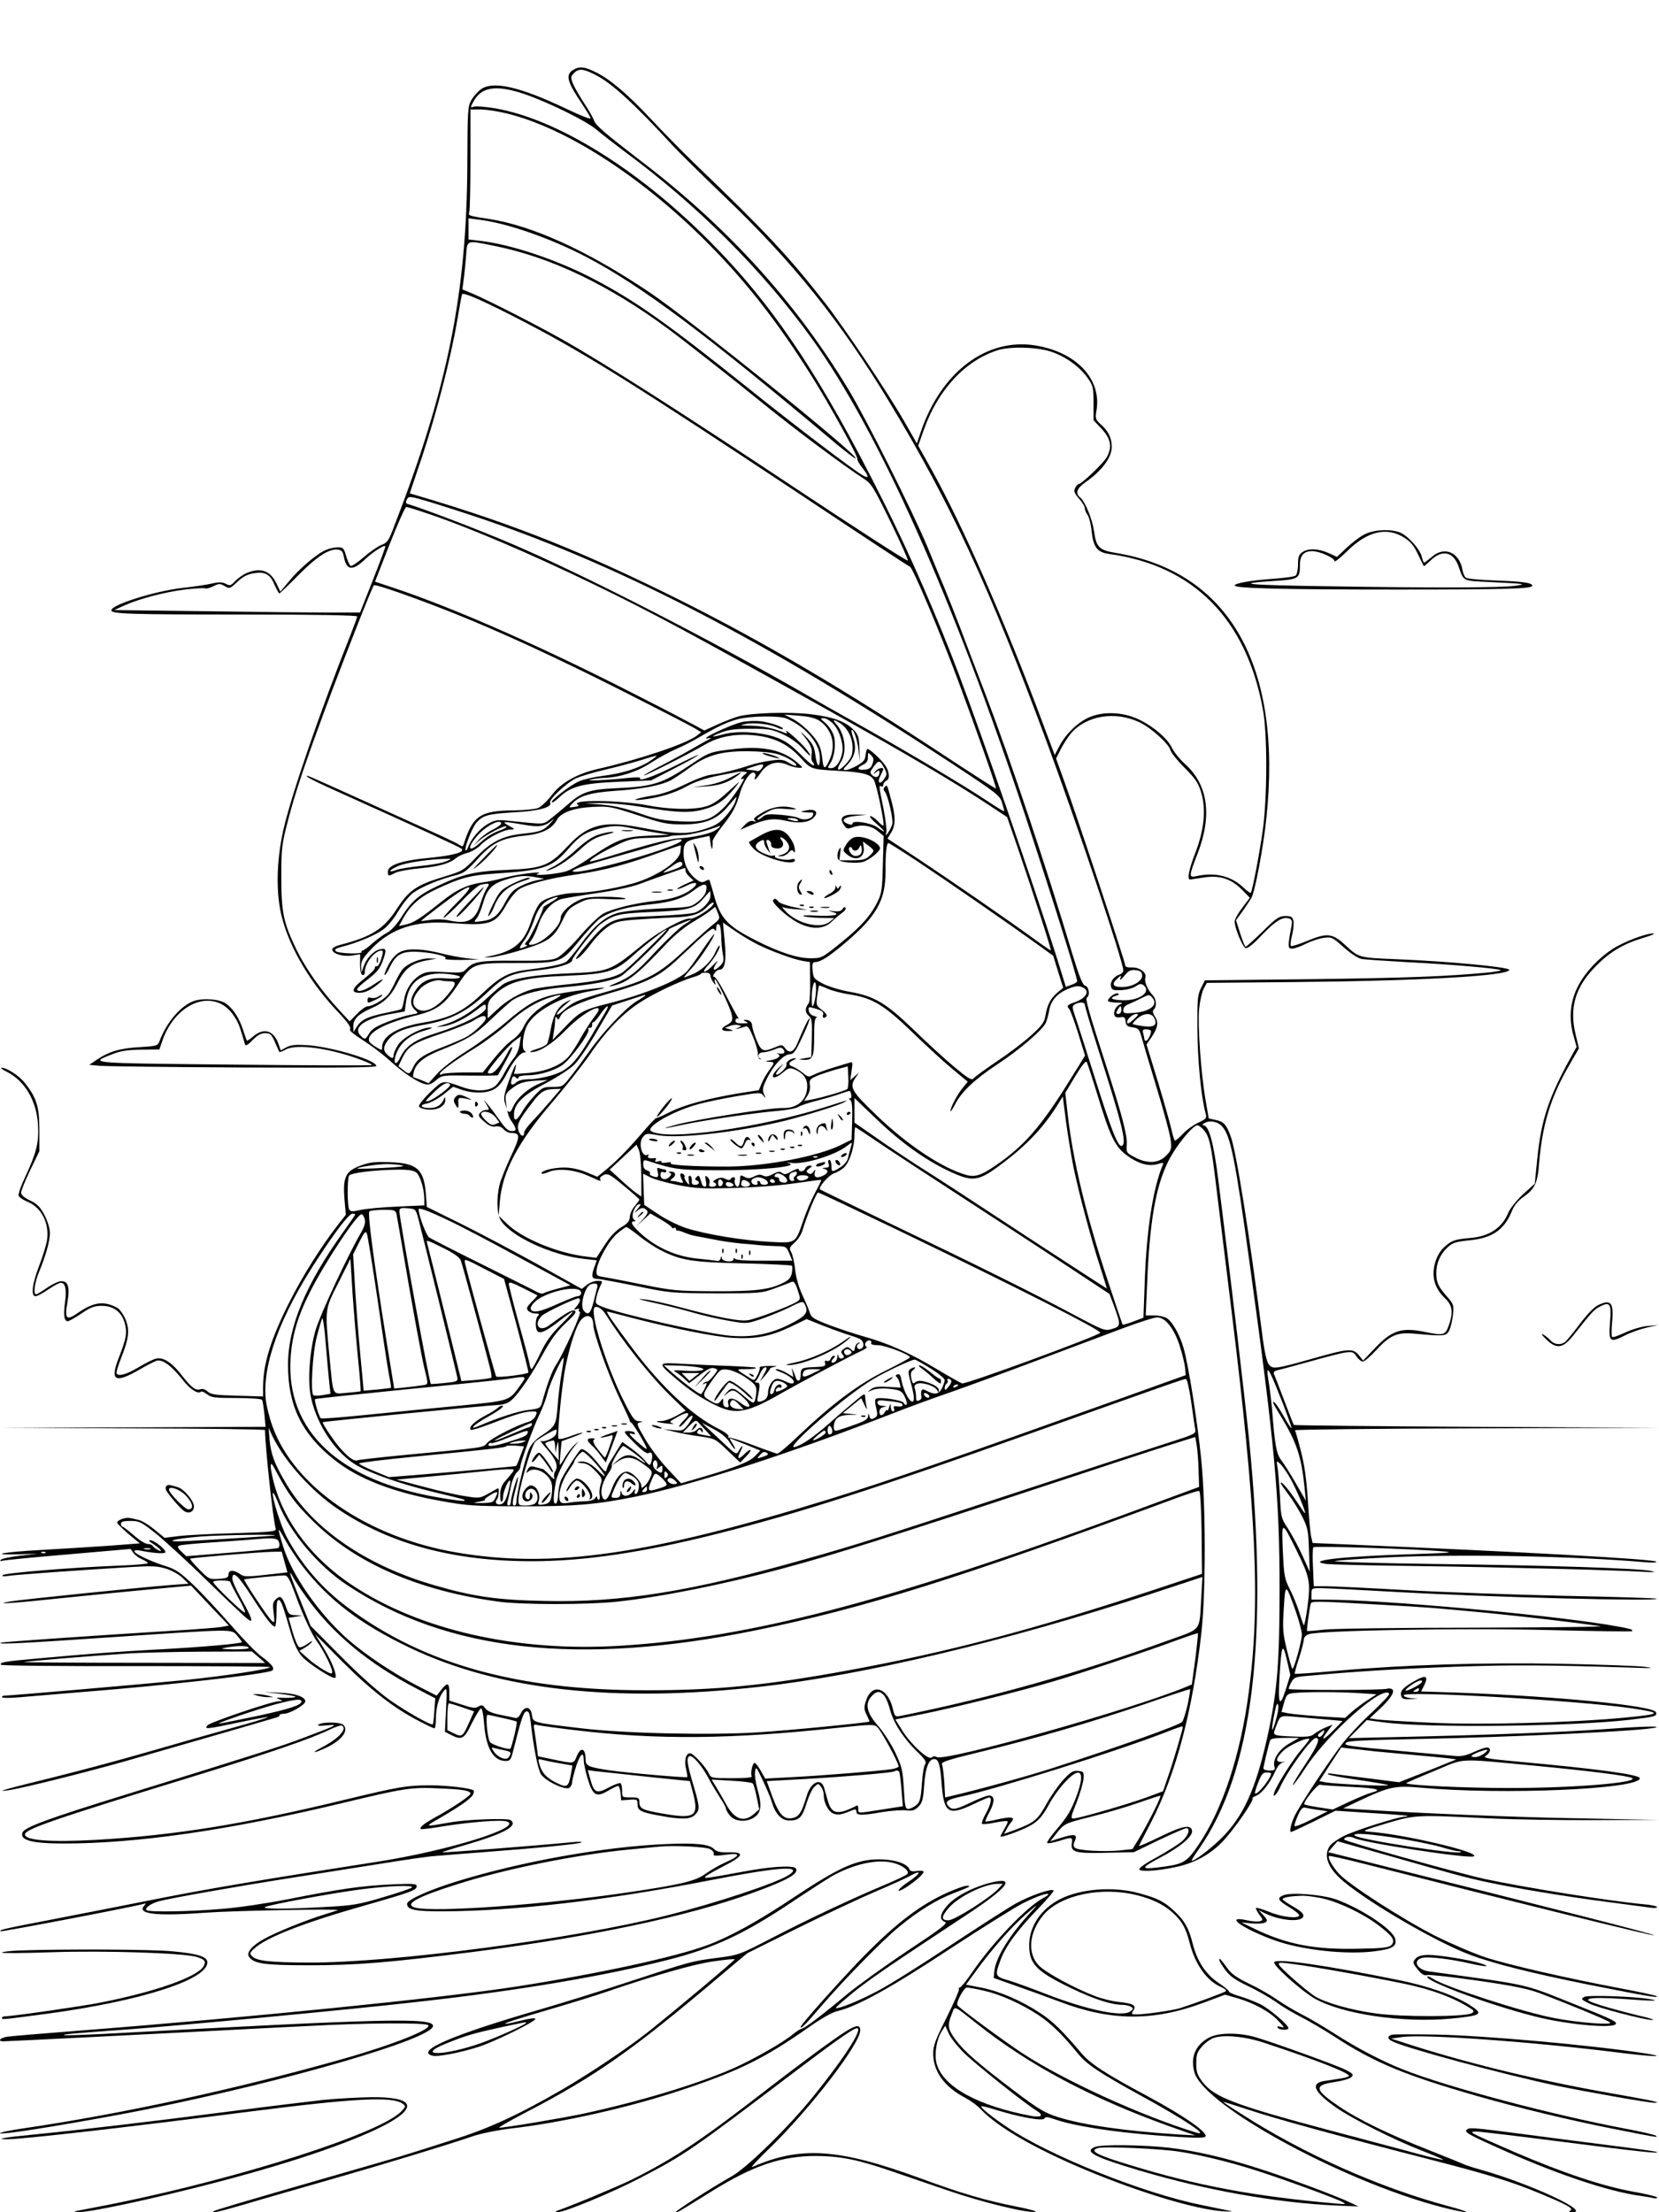 <?xml version="1.0" standalone="no"?>
<!DOCTYPE svg PUBLIC "-//W3C//DTD SVG 20010904//EN"
 "http://www.w3.org/TR/2001/REC-SVG-20010904/DTD/svg10.dtd">
<svg version="1.0" xmlns="http://www.w3.org/2000/svg"
 width="864pt" height="1152pt" viewBox="0 0 864 1152"
 preserveAspectRatio="xMidYMid meet">

<g transform="translate(0,1152) scale(0.1,-0.1)"
fill="#000000" stroke="none">
<path d="M2982 11154 c-38 -26 -27 -62 50 -176 21 -32 41 -64 44 -73 4 -9 -46
10 -128 49 -242 115 -382 147 -445 100 -15 -12 -37 -36 -48 -55 -19 -32 -20
-53 -21 -329 -3 -680 -102 -1170 -383 -1895 -27 -72 -35 -82 -65 -93 -18 -7
-59 -35 -91 -63 -31 -27 -62 -48 -68 -46 -5 1 -16 24 -24 50 -12 43 -16 47
-44 47 -16 0 -44 -6 -62 -14 -46 -19 -139 -98 -191 -162 l-46 -55 -21 44 c-32
66 -82 83 -154 53 -19 -8 -46 -27 -60 -42 -23 -24 -28 -26 -49 -14 -19 9 -35
10 -73 1 -26 -6 -93 -16 -148 -22 -146 -16 -375 -88 -375 -117 0 -19 88 -22
678 -22 384 0 602 -4 602 -10 0 -5 -14 -44 -31 -87 -160 -402 -315 -851 -354
-1028 -36 -162 -39 -331 -6 -455 42 -162 152 -346 300 -499 33 -35 58 -68 55
-76 -6 -13 1 -19 96 -82 30 -20 80 -59 110 -86 67 -61 145 -114 182 -122 21
-6 35 -1 59 20 32 26 33 26 176 24 79 -1 145 0 146 2 60 105 78 141 74 146 -3
3 -11 -6 -18 -19 -39 -75 -73 -118 -96 -118 -21 0 -18 7 37 75 34 41 75 84 92
96 l31 23 -7 -45 c-4 -24 -17 -55 -30 -69 -12 -14 -33 -47 -47 -73 -13 -26
-34 -57 -46 -69 -33 -31 -105 -35 -178 -8 -102 36 -96 37 -165 -28 -34 -33
-60 -66 -58 -73 3 -8 22 -15 47 -17 52 -4 91 19 90 51 0 14 -2 17 -6 7 -12
-33 -37 -50 -74 -50 -49 0 -59 16 -14 24 19 4 57 25 85 47 l50 40 45 -16 c63
-21 133 -19 172 5 21 12 44 42 64 82 32 63 70 108 92 108 8 0 7 3 -2 9 -16 10
-8 89 14 131 39 74 176 150 321 177 47 8 83 17 81 19 -5 5 -206 -23 -267 -37
-81 -18 -144 -55 -240 -138 -52 -45 -145 -113 -206 -152 -63 -39 -131 -91
-157 -120 l-45 -50 -37 16 c-21 8 -40 15 -42 15 -3 0 -2 12 2 28 11 45 53 79
139 113 140 56 179 79 266 163 47 45 97 90 111 99 54 33 147 56 274 67 143 13
239 31 288 56 32 17 265 244 250 244 -8 1 106 50 116 50 3 0 -15 -13 -40 -28
-24 -16 -88 -77 -143 -135 -101 -110 -134 -136 -214 -169 -31 -12 -37 -17 -17
-13 81 16 130 55 293 228 35 37 93 84 131 106 37 22 78 48 91 59 l25 20 13
-31 c13 -31 12 -33 -25 -62 -21 -16 -87 -76 -148 -133 -132 -124 -188 -154
-394 -213 -160 -45 -185 -55 -236 -100 -19 -17 -35 -27 -35 -21 0 10 26 37 65
68 13 10 8 9 -15 -3 -44 -24 -68 -66 -82 -144 -6 -35 -15 -70 -21 -77 -5 -6
-30 -19 -56 -26 -25 -8 -37 -15 -26 -15 42 -1 110 42 181 114 98 102 222 160
151 72 -18 -23 -50 -72 -71 -109 -20 -37 -48 -80 -62 -97 -39 -47 -117 -80
-208 -88 l-79 -6 7 29 c10 46 -8 8 -38 -76 -21 -60 -24 -81 -16 -105 l10 -30
-5 35 c-6 42 0 51 46 83 27 18 54 26 104 29 l68 4 -42 -18 c-61 -25 -119 -76
-138 -120 -12 -27 -19 -34 -26 -25 -5 7 -6 2 -1 -13 3 -14 12 -32 19 -40 6 -8
15 -23 18 -32 5 -14 1 -18 -18 -18 -18 0 -34 14 -64 58 -22 31 -50 68 -62 82
l-21 25 16 -27 c16 -27 16 -28 -3 -28 -10 0 -24 -7 -31 -15 -11 -13 -8 -20 21
-45 24 -22 41 -29 60 -26 17 3 31 -2 42 -15 9 -10 27 -19 40 -19 48 0 47 -17
-3 -123 -26 -56 -53 -123 -59 -149 -15 -65 -14 -144 4 -177 43 -84 268 -190
441 -207 l62 -7 -14 -39 c-16 -46 -12 -58 18 -58 12 0 103 -17 202 -37 179
-37 184 -37 416 -38 228 0 237 1 305 26 39 14 77 29 86 33 13 6 20 -3 33 -41
15 -45 15 -49 -1 -60 -27 -20 -215 -92 -259 -98 -44 -7 -156 15 -357 69 -70
19 -153 37 -185 40 -40 4 -24 -1 53 -18 61 -13 151 -36 200 -50 50 -15 133
-34 185 -43 95 -17 97 -17 167 6 39 13 106 40 148 60 72 36 77 37 86 19 22
-42 7 -61 -80 -105 -103 -51 -193 -68 -306 -59 -121 10 -581 114 -673 153 -31
13 -33 16 -26 46 3 18 13 44 20 60 14 26 14 27 -14 27 -16 0 -41 -9 -56 -21
l-26 -21 -228 127 c-125 69 -306 165 -403 213 l-176 87 -5 66 c-10 130 -45
162 -186 167 -82 3 -106 0 -155 -18 -78 -29 -92 -60 -83 -175 l7 -81 -44 -56
c-86 -111 -183 -265 -252 -403 -94 -186 -135 -319 -135 -437 l0 -50 -134 4
c-114 3 -137 6 -155 22 -11 10 -27 16 -36 12 -25 -9 -47 7 -95 68 -52 69 -100
101 -137 91 -15 -3 -57 -24 -93 -46 -63 -37 -103 -48 -113 -31 -3 4 8 40 24
81 41 103 46 147 21 204 -11 25 -30 51 -42 57 -69 37 -122 30 -203 -26 -62
-43 -71 -34 -56 55 15 83 2 116 -41 108 -16 -4 -48 -20 -71 -37 -23 -16 -46
-30 -51 -30 -16 0 -8 61 16 118 34 82 56 160 56 202 0 20 -12 61 -27 90 -23
44 -37 59 -75 78 -32 15 -48 29 -48 42 0 10 21 62 47 116 l48 99 0 110 c0 122
-14 168 -76 246 -30 38 -94 79 -121 79 -7 -1 5 -10 27 -21 94 -47 156 -151
163 -278 5 -91 -8 -144 -67 -270 -22 -46 -37 -90 -34 -98 3 -8 23 -21 44 -30
74 -29 117 -112 104 -201 -4 -24 -22 -84 -41 -133 -37 -96 -44 -159 -19 -159
9 0 38 16 66 35 28 19 57 35 65 35 24 0 32 -33 23 -99 -10 -69 -5 -101 14
-101 7 0 38 18 71 40 48 33 67 40 107 40 60 0 104 -33 119 -92 13 -47 8 -78
-32 -180 -47 -120 -19 -134 112 -58 36 21 74 40 85 44 30 9 78 -26 132 -94 42
-55 84 -82 100 -67 3 4 17 -3 31 -13 22 -18 41 -20 153 -20 71 0 130 -4 134
-10 3 -5 8 -39 12 -75 l6 -65 -694 -3 -694 -2 693 -3 c380 -1 692 -5 692 -9 2
-98 42 -469 56 -514 4 -14 -21 -17 -213 -23 -120 -3 -251 -10 -292 -15 l-74
-9 -54 44 c-29 24 -66 46 -81 49 -15 4 -35 8 -46 10 -22 5 -66 -11 -66 -24 0
-5 27 -31 59 -59 l59 -49 -156 -12 c-87 -6 -245 -16 -352 -22 -205 -11 -288
-27 -123 -23 l98 3 -90 -10 c-50 -6 -94 -15 -100 -21 -7 -7 -4 -9 10 -5 11 3
165 18 343 33 l322 28 15 -21 c8 -11 28 -26 45 -33 16 -7 30 -16 30 -20 0 -4
-69 -10 -153 -13 -239 -9 -591 -38 -602 -49 -7 -7 3 -8 30 -4 40 6 358 29 625
45 127 8 151 6 199 -9 29 -10 67 -31 83 -48 l30 -29 -94 -7 c-136 -10 -771
-75 -832 -85 -105 -18 12 -10 286 19 156 16 366 37 468 46 l185 17 98 -104 99
-104 -38 -7 c-22 -4 -151 -14 -289 -22 -430 -27 -850 -56 -860 -60 -24 -10
102 -4 585 29 636 43 614 43 645 8 13 -16 25 -31 25 -34 0 -8 -217 -27 -450
-39 -200 -11 -323 -20 -610 -46 -173 -15 -203 -20 -195 -33 2 -5 318 -8 701
-7 383 0 698 -2 700 -5 6 -10 -245 -48 -456 -69 -168 -17 -898 -80 -929 -80
-6 0 -11 -4 -11 -8 0 -4 37 -5 83 -1 45 4 201 17 347 29 405 32 874 84 967
107 31 7 17 31 -45 77 -27 19 -98 93 -159 163 -61 70 -148 164 -194 208 -70
67 -94 83 -144 99 -78 24 -165 65 -165 78 0 5 12 7 27 4 66 -13 122 -18 133
-11 13 8 -55 65 -79 65 -9 0 -3 -8 15 -19 37 -23 59 -50 26 -32 -12 6 -24 16
-27 21 -3 6 -15 10 -26 10 -12 0 -44 20 -72 45 -29 25 -55 45 -59 45 -5 0 -8
7 -8 15 0 11 12 15 49 15 46 0 56 -5 128 -62 43 -34 164 -144 268 -246 192
-186 220 -212 231 -212 10 0 -7 40 -52 119 -24 43 -44 88 -44 100 0 45 31 17
100 -91 74 -115 107 -158 122 -158 4 0 8 32 8 71 0 52 3 70 13 67 12 -4 21
-31 66 -185 14 -46 33 -86 53 -108 31 -37 164 -122 174 -112 11 11 -17 85 -60
154 l-45 73 142 -143 c148 -148 270 -243 399 -309 40 -21 76 -38 80 -38 5 0 8
21 8 48 0 59 15 114 39 144 19 23 19 22 14 -94 l-6 -116 31 -16 c57 -29 69
-23 109 60 21 42 43 77 48 78 6 0 13 -35 16 -79 10 -129 48 -195 113 -195 21
0 27 7 36 43 43 171 56 212 71 215 13 2 17 -9 22 -50 16 -142 39 -255 55 -278
26 -37 129 -85 148 -69 8 6 14 20 14 30 0 10 10 48 21 84 22 64 39 77 39 28 0
-14 9 -57 20 -94 27 -89 45 -100 105 -65 24 14 48 26 54 26 5 0 11 -17 13 -37
l3 -38 43 3 c39 3 42 1 42 -21 0 -35 14 -43 111 -61 117 -22 164 -21 189 4 26
26 25 39 -10 158 -32 108 -36 137 -20 147 15 9 67 -51 100 -115 16 -30 43 -75
59 -100 17 -25 31 -50 31 -56 0 -6 9 -23 21 -38 27 -34 93 -37 133 -5 31 24
34 64 10 145 -8 29 -14 68 -12 86 4 32 6 30 40 -42 20 -41 42 -94 49 -118 17
-58 50 -92 89 -92 52 0 68 16 90 89 12 38 30 77 42 87 19 18 20 18 34 -1 8
-10 14 -29 14 -42 0 -44 27 -92 56 -99 25 -6 38 -3 97 21 12 5 17 2 17 -9 0
-20 28 -21 135 -2 44 7 99 11 122 9 34 -4 46 -1 66 19 20 20 25 37 30 112 6
90 24 136 52 136 23 0 32 -29 39 -130 12 -152 35 -167 165 -105 40 19 77 35
82 35 17 0 9 -37 -17 -84 -15 -26 -23 -50 -20 -53 4 -4 34 -1 67 6 34 7 63 10
66 7 3 -3 -4 -20 -16 -39 -11 -19 -21 -37 -21 -40 0 -8 97 26 145 51 50 25 74
52 111 121 16 30 51 79 78 108 83 91 111 60 62 -71 -30 -78 -45 -104 -109
-179 -27 -32 -47 -61 -43 -64 3 -4 30 1 60 10 70 22 73 22 68 -12 -7 -47 19
-53 182 -49 l141 3 130 63 c72 34 136 62 143 62 24 0 11 -39 -23 -69 -19 -16
-78 -53 -130 -82 -53 -28 -94 -56 -92 -63 5 -14 86 -10 187 11 94 19 175 61
241 127 54 53 171 220 162 230 -3 3 5 10 19 15 29 11 72 66 99 126 13 29 27
45 42 48 14 3 13 4 -5 2 -38 -2 -36 17 5 58 29 28 124 72 136 61 2 -2 -17 -26
-41 -54 -41 -47 -127 -182 -141 -222 -13 -36 11 -16 29 24 37 84 164 258 187
258 25 0 10 -39 -53 -134 -40 -59 -70 -110 -67 -112 2 -2 33 39 68 93 119 181
404 432 434 383 3 -5 -38 -48 -90 -97 -53 -48 -122 -122 -154 -163 -76 -99
-226 -326 -251 -381 -18 -41 -26 -79 -16 -79 3 0 56 25 118 55 l113 56 185
-12 c102 -6 187 -13 189 -15 2 -2 -3 -4 -13 -4 -33 0 -260 -72 -316 -100 -32
-16 -66 -40 -74 -52 -36 -51 -10 -118 72 -186 136 -114 486 -317 657 -381 125
-47 326 -97 619 -156 308 -61 364 -70 354 -60 -3 4 -89 22 -190 41 -284 54
-577 121 -701 161 -61 20 -179 71 -262 112 -171 87 -455 270 -504 326 -34 39
-58 82 -49 90 2 3 85 -16 184 -41 802 -204 1492 -374 1508 -372 16 2 -481 129
-1548 396 -50 12 -104 26 -120 30 l-29 7 24 29 25 28 265 -75 c340 -97 394
-112 509 -137 144 -31 412 -76 630 -104 107 -14 210 -28 228 -30 17 -3 32 -1
32 3 0 5 -33 12 -72 15 -187 18 -619 87 -828 132 -140 31 -730 196 -730 205 0
14 32 19 52 8 44 -24 590 -108 622 -96 48 19 -371 118 -549 129 -35 3 -21 8
95 43 153 45 151 45 540 26 124 -6 371 -10 550 -9 l325 1 -400 8 c-355 6 -851
27 -1140 46 l-100 6 80 38 c158 75 190 82 323 70 429 -39 1142 -8 1142 49 0
19 -222 49 -629 86 -174 16 -191 20 -172 32 25 17 28 42 4 42 -10 0 -41 -11
-69 -24 -37 -17 -63 -23 -95 -20 -24 2 -143 13 -264 24 -302 28 -318 30 -305
45 8 10 98 14 358 19 511 10 1211 43 1257 61 22 8 -94 4 -281 -10 -207 -15
-600 -30 -1054 -40 l-265 -6 47 47 46 47 89 -12 c224 -30 978 -22 1285 14 127
15 140 18 132 39 -13 34 -514 83 -1036 102 l-187 6 17 34 c21 45 9 53 -41 26
-66 -36 -87 -56 -80 -81 4 -17 12 -21 47 -19 l41 1 -37 4 c-21 2 -38 9 -38 15
0 25 912 -27 1190 -68 160 -24 154 -30 -46 -49 -279 -26 -736 -38 -999 -26
-132 6 -258 14 -281 17 l-41 6 44 41 c61 56 88 96 75 109 -6 6 -19 7 -29 4
-18 -8 -504 -8 -511 -1 -2 2 3 16 12 33 14 27 21 30 83 35 244 23 491 38 778
48 294 10 465 9 920 -5 100 -4 115 -3 65 4 -36 5 -231 12 -435 16 -413 8 -816
-5 -1169 -36 -121 -11 -221 -18 -223 -16 -2 2 8 38 22 81 14 43 25 86 25 97 0
11 11 23 26 28 53 20 786 33 1244 22 239 -6 437 -9 439 -6 9 9 -10 14 -130 34
-350 56 -1178 130 -1465 130 l-74 0 0 30 c0 29 1 30 48 30 26 0 205 -9 397
-20 471 -27 1368 -50 1353 -35 -3 3 -220 10 -482 15 -263 6 -635 19 -828 30
-194 11 -380 20 -414 20 l-62 0 -4 98 c-3 53 -2 101 2 105 7 8 543 -9 680 -22
59 -5 24 -8 -165 -14 -361 -11 -564 -34 -448 -51 21 -3 238 -8 483 -11 445 -6
1029 -21 1170 -30 57 -3 67 -2 40 4 -52 14 -536 30 -1140 37 -294 4 -523 11
-508 15 15 4 146 13 290 20 377 17 960 6 1326 -26 36 -3 61 -2 58 3 -8 13
-713 52 -1621 90 l-169 7 -8 35 c-4 19 -12 105 -17 190 -7 108 -18 185 -36
254 -14 55 -28 103 -31 108 -3 4 424 9 948 10 l953 3 -952 5 c-523 3 -953 7
-955 10 -2 3 -24 59 -49 125 -25 66 -49 128 -53 137 -6 13 -1 19 21 24 15 3
91 24 168 45 77 22 159 43 181 46 37 5 44 3 59 -21 10 -14 24 -26 32 -26 9 0
38 25 67 56 75 82 112 98 205 89 154 -14 164 -13 179 18 7 15 16 52 19 81 5
50 3 55 -29 92 -47 53 -58 75 -58 124 0 52 20 98 58 134 26 24 42 30 112 37
123 12 184 54 225 155 10 26 31 52 60 72 57 40 73 73 80 168 16 201 58 343
151 506 l57 99 -18 75 c-33 140 0 248 111 358 71 71 140 112 244 143 41 12 64
22 50 22 -39 1 -158 -45 -214 -82 -74 -49 -139 -119 -176 -189 -42 -78 -51
-169 -26 -259 l17 -60 -26 -47 c-120 -217 -158 -331 -179 -536 l-13 -130 -61
-55 c-35 -33 -67 -73 -77 -96 -31 -78 -99 -123 -194 -131 -85 -8 -98 -12 -136
-45 -23 -20 -40 -48 -50 -81 -22 -75 -5 -136 54 -192 34 -33 39 -68 20 -127
-21 -63 -28 -65 -122 -46 -128 27 -178 11 -270 -87 l-58 -61 -22 28 c-31 37
-55 35 -228 -14 -208 -59 -221 -60 -241 -34 -11 14 -23 67 -33 146 -69 540
-137 967 -166 1043 -23 62 -36 76 -82 85 l-32 7 -17 99 c-24 140 -41 386 -33
471 4 40 14 86 23 104 l17 32 440 4 c667 6 1135 32 1135 64 0 14 -312 44 -585
55 -198 8 -198 8 -266 71 -71 66 -96 68 -205 23 -41 -17 -78 -28 -81 -25 -4 4
-1 29 6 56 7 28 10 62 7 75 -5 21 -12 25 -42 25 -32 0 -47 -10 -118 -80 -45
-44 -85 -80 -89 -80 -3 0 -16 31 -28 69 l-22 69 35 48 c19 27 40 59 46 70 19
36 62 266 77 412 85 796 -193 1286 -785 1383 -85 14 -101 30 -112 111 -9 64
-46 156 -73 178 -26 21 -17 48 28 79 85 59 137 129 137 184 0 46 -18 83 -58
118 -27 25 -29 30 -21 75 25 162 -106 300 -317 335 -254 42 -492 -137 -598
-448 l-21 -62 -64 112 c-88 154 -312 489 -416 622 -188 241 -308 369 -685 731
-58 56 -154 154 -215 219 -123 132 -215 211 -292 249 -59 30 -89 32 -121 10z
m123 -26 c82 -42 201 -151 405 -373 31 -33 147 -147 258 -254 362 -345 611
-656 867 -1080 319 -529 520 -964 815 -1761 162 -438 400 -1148 400 -1193 0
-9 -8 -18 -19 -22 -30 -9 -51 -39 -45 -62 5 -19 12 -21 54 -19 26 1 60 10 75
20 21 14 29 15 41 5 42 -34 -21 -80 -108 -78 -60 2 -75 12 -35 24 14 4 17 8 9
12 -13 5 -52 -23 -52 -39 0 -4 19 -8 43 -9 34 0 38 -2 20 -9 -23 -9 -38 -43
-27 -61 3 -6 17 -9 30 -6 19 3 24 -1 26 -22 2 -21 9 -27 37 -31 30 -4 35 -10
46 -50 7 -25 42 -144 79 -265 37 -121 70 -243 73 -272 5 -48 3 -54 -25 -82
-39 -40 -98 -42 -163 -7 -42 22 -44 25 -41 64 4 48 -24 154 -107 412 -94 291
-110 349 -100 356 17 10 10 56 -9 61 -14 3 -31 46 -72 181 -126 422 -319 999
-442 1322 -50 129 -110 289 -135 355 -25 66 -63 161 -83 210 -21 50 -61 146
-89 215 -78 187 -318 666 -413 823 -276 457 -630 846 -1083 1191 -181 139
-233 183 -241 208 -4 12 -26 52 -50 88 -24 36 -50 82 -59 102 -14 36 -14 39 6
59 24 24 49 21 114 -13z m-376 -97 c124 -42 330 -143 381 -189 25 -21 88 -70
140 -109 384 -283 722 -621 980 -979 346 -480 734 -1350 1112 -2489 126 -382
268 -833 268 -855 0 -4 -13 -13 -29 -18 l-30 -11 -52 167 c-114 359 -376 1117
-504 1457 -114 302 -255 626 -391 897 -331 662 -580 1034 -914 1368 -370 371
-791 631 -1112 686 -49 8 -98 12 -109 9 -20 -7 -20 -6 -5 23 41 80 118 92 265
43z m-93 -101 c305 -73 697 -324 1039 -665 207 -206 377 -424 556 -710 92
-147 240 -415 234 -425 -2 -4 9 -25 25 -45 38 -48 38 -61 -1 -38 -52 31 -355
261 -590 450 -421 337 -588 455 -801 567 -190 101 -437 184 -599 202 l-59 7 0
55 0 55 54 -7 c142 -16 377 -98 561 -195 286 -150 619 -399 1308 -979 49 -40
91 -72 93 -69 16 16 -860 721 -1071 863 -324 218 -611 349 -840 384 -105 16
-108 17 -101 36 3 9 6 132 6 275 l0 259 53 0 c28 0 88 -9 133 -20z m-63 -690
c295 -59 596 -203 906 -432 85 -63 355 -275 481 -378 172 -140 430 -333 539
-403 40 -26 51 -45 138 -223 52 -107 93 -198 91 -203 -2 -6 -271 168 -598 385
-608 404 -988 646 -1210 771 -134 75 -371 196 -459 234 l-53 22 6 46 c4 25 9
81 13 124 7 90 -3 87 146 57z m172 -404 c310 -162 567 -323 1432 -897 303
-202 556 -369 562 -370 15 -6 157 -342 251 -594 99 -266 201 -557 197 -561 -2
-2 -113 69 -248 158 -546 360 -953 600 -1394 821 -497 248 -860 394 -1341 537
l-70 21 64 190 c73 219 150 516 182 704 12 72 24 136 26 142 4 15 124 -39 339
-151z m2728 -147 c76 -25 150 -78 192 -138 28 -40 30 -49 30 -131 l0 -88 43
-46 c47 -51 55 -93 27 -145 -14 -29 -131 -141 -146 -141 -5 0 -13 -9 -19 -20
-9 -18 -6 -27 19 -56 17 -19 31 -42 31 -52 0 -9 7 -25 15 -35 7 -11 17 -48 20
-83 9 -84 30 -111 93 -119 437 -60 713 -338 799 -809 24 -126 23 -455 0 -626
-18 -128 -55 -321 -63 -329 -2 -3 -19 9 -37 26 -64 61 -148 82 -244 61 -43
-10 -42 -2 3 114 78 200 56 361 -64 469 -27 24 -57 61 -67 82 -24 51 -96 113
-175 151 -83 39 -187 43 -261 9 -58 -26 -121 -88 -152 -149 l-24 -46 -63 168
c-198 531 -412 1018 -577 1316 l-71 127 29 82 c73 208 215 361 384 415 66 21
205 17 278 -7z m-2953 -874 c734 -252 1472 -636 2431 -1267 239 -157 257 -171
267 -207 7 -21 12 -41 12 -45 0 -4 -39 20 -87 52 -115 77 -407 251 -663 395
-113 63 -238 134 -279 158 -498 287 -1168 630 -1536 787 -166 71 -453 181
-543 208 -9 3 -10 9 -3 23 10 19 14 18 123 -14 62 -19 187 -59 278 -90z m-294
31 c215 -72 533 -208 856 -364 313 -151 507 -256 1243 -667 399 -223 663 -379
840 -497 l80 -53 57 -165 c73 -213 176 -530 171 -530 -2 0 -43 28 -91 63 -146
106 -438 307 -604 417 l-156 103 19 31 c23 38 24 81 3 160 -25 94 -23 91 -36
78 -8 -8 -8 -15 0 -24 17 -21 45 -145 39 -170 -4 -13 -13 -32 -21 -43 -15 -20
-15 -20 -10 1 3 12 -4 68 -15 124 -24 118 -25 123 -11 115 6 -3 10 0 10 8 0 8
7 17 15 21 20 7 19 45 -4 79 -18 28 -80 86 -93 87 -4 0 -8 -14 -10 -32 -2 -25
-11 -36 -43 -54 -22 -13 -49 -23 -59 -24 -18 0 -17 3 7 28 39 41 49 85 32 135
-8 23 -12 43 -10 45 9 10 30 -49 36 -103 l7 -60 -2 67 c-2 59 -6 71 -30 97
-42 44 -109 68 -226 82 -113 13 -307 7 -375 -12 -22 -6 -71 -25 -109 -42 l-68
-31 -42 23 c-22 12 -153 81 -291 151 -494 254 -964 462 -1286 569 l-96 32 76
194 c42 107 81 195 87 195 5 0 55 -15 110 -34z m-283 -344 l-68 -172 -156 0
c-86 0 -374 3 -640 7 l-484 6 50 23 c79 36 213 71 318 84 53 6 101 9 106 6 5
-3 23 2 42 11 29 15 35 15 59 1 26 -15 28 -14 67 23 29 27 53 39 86 44 58 9
84 -5 107 -61 11 -24 22 -44 25 -44 3 0 47 42 98 94 96 97 160 139 205 134 22
-2 28 -10 34 -43 14 -67 46 -69 113 -4 38 35 95 72 102 65 2 -2 -27 -80 -64
-174z m432 -180 c241 -97 517 -224 870 -402 182 -92 347 -177 369 -190 l38
-23 -23 -18 c-55 -42 -298 -124 -514 -173 -109 -25 -192 -71 -241 -136 -23
-30 -55 -60 -70 -67 -16 -7 -72 -12 -124 -13 -179 -1 -218 -27 -266 -179 -3
-9 -8 -10 -17 -3 -6 5 -57 30 -112 55 -55 25 -230 104 -388 176 -159 72 -291
131 -295 131 -21 0 36 -29 213 -108 358 -161 580 -263 589 -272 18 -18 -44
-35 -166 -47 -144 -13 -218 -38 -218 -72 0 -25 3 -25 39 -6 16 8 77 19 135 24
99 10 149 25 186 56 8 7 33 18 55 24 23 6 54 25 70 42 34 36 118 79 155 79 23
1 23 2 -10 20 -42 23 -30 24 74 6 83 -15 112 -11 151 22 12 10 10 5 -5 -11
-36 -41 -55 -49 -142 -58 -110 -11 -171 -42 -251 -126 -63 -66 -69 -69 -160
-97 -147 -44 -187 -71 -251 -170 -67 -104 -133 -145 -293 -186 -24 -6 -43 -17
-43 -24 0 -22 55 -39 103 -32 l43 7 -1 -52 c0 -33 5 -54 13 -56 7 -3 12 4 12
17 0 44 52 110 87 110 9 0 9 -10 -1 -42 -7 -24 -18 -42 -24 -40 -7 1 -11 -3
-10 -9 2 -5 -22 -29 -52 -53 -68 -52 -76 -76 -27 -76 22 0 48 10 75 29 59 44
61 56 1 16 -49 -34 -89 -45 -89 -26 0 5 26 29 58 53 46 36 61 54 76 96 21 58
18 67 -17 58 -32 -8 -68 -46 -83 -88 l-12 -33 -1 33 c-1 27 9 44 54 91 102
107 231 149 415 134 199 -15 231 -5 285 92 21 37 50 72 68 84 44 27 157 57
290 76 159 23 274 54 466 124 47 17 85 30 87 28 1 -1 -1 -17 -3 -35 -7 -45
-106 -115 -216 -153 -83 -29 -252 -59 -329 -59 -66 0 -157 -25 -183 -50 -14
-13 -36 -58 -50 -101 -38 -114 -95 -158 -235 -182 -14 -3 -2 -3 25 -2 28 2
105 20 170 41 136 42 163 63 208 158 22 47 34 59 79 82 49 25 59 26 156 22 56
-3 97 -1 90 3 -7 5 -57 9 -111 9 -80 0 -105 -4 -139 -21 -48 -24 -88 -65 -88
-89 0 -47 -104 -140 -155 -140 -14 0 -14 3 2 24 10 13 28 50 38 82 24 69 70
119 122 133 21 5 105 19 187 31 85 12 177 32 215 46 72 27 233 84 238 84 2 0
3 -6 3 -13 0 -8 9 -22 21 -33 l21 -19 -49 -22 c-26 -13 -42 -23 -35 -23 7 0
30 9 52 20 41 21 61 13 32 -12 -41 -37 -107 -60 -194 -69 -106 -11 -222 -39
-275 -66 -21 -11 -77 -64 -124 -119 -50 -57 -100 -105 -120 -113 -27 -12 -71
-15 -209 -14 -186 2 -224 -4 -259 -41 -21 -22 -27 -23 -116 -18 -84 4 -97 2
-129 -17 -43 -27 -73 -74 -82 -129 -4 -23 -10 -45 -14 -47 -5 -3 -43 -12 -87
-21 -89 -18 -123 -35 -146 -73 l-16 -26 -1 31 c0 38 28 65 95 94 63 27 100 62
132 125 42 84 77 110 162 125 l46 8 -40 1 c-45 1 -111 -26 -137 -55 -10 -11
-26 -40 -38 -64 -11 -25 -28 -55 -37 -67 -23 -28 -83 -63 -107 -63 -11 0 -36
-18 -57 -40 l-38 -39 -57 62 c-91 98 -173 215 -220 312 -68 140 -79 194 -79
380 0 148 3 170 34 289 39 153 98 326 231 681 85 225 203 525 217 547 5 9 223
-68 428 -150z m1892 -555 c66 -44 88 -125 54 -202 -22 -51 -32 -53 -37 -8 -7
71 -18 95 -61 143 -25 28 -67 62 -92 75 l-46 24 75 -6 c52 -4 85 -12 107 -26z
m1667 -8 c60 -28 154 -113 162 -146 4 -14 37 -55 74 -92 54 -54 70 -77 85
-125 27 -89 17 -195 -29 -315 -34 -88 -45 -141 -28 -141 4 0 34 5 67 10 84 14
146 -5 202 -62 l42 -43 -39 -52 c-22 -28 -40 -61 -40 -72 0 -33 41 -132 57
-138 10 -4 40 20 87 70 70 73 108 96 142 83 12 -5 15 -14 10 -39 -20 -105 -20
-117 3 -117 12 0 44 11 71 25 28 14 70 28 93 31 42 6 46 4 106 -50 39 -34 75
-57 94 -60 18 -3 128 -10 246 -17 223 -11 468 -33 477 -41 2 -3 -26 -8 -63
-12 -218 -21 -436 -29 -928 -35 l-550 -6 -20 -40 c-18 -36 -20 -59 -19 -215 1
-160 19 -349 42 -435 8 -28 6 -31 -37 -51 -25 -12 -62 -38 -80 -58 -19 -20
-38 -36 -41 -36 -4 0 -12 26 -19 58 -7 31 -39 144 -71 250 l-59 193 25 36 c34
51 39 78 19 109 -12 19 -14 29 -6 37 17 17 13 55 -6 75 -25 25 -45 71 -38 91
8 26 -29 54 -70 53 -23 -1 -35 3 -35 12 0 17 -252 778 -314 948 l-46 128 24
48 c14 27 37 63 52 81 80 95 230 120 358 60z m-1837 19 c100 -43 173 -130 173
-205 0 -59 -16 -47 -24 18 -6 42 -14 58 -49 93 -23 23 -32 30 -21 16 43 -51
57 -80 51 -109 -3 -15 -1 -33 5 -39 7 -7 9 -14 6 -18 -4 -3 -35 23 -70 59 -48
48 -77 69 -123 86 -78 29 -202 37 -275 18 -69 -19 -76 -15 -13 9 36 14 75 19
153 19 95 0 111 -3 168 -29 40 -19 78 -46 103 -74 21 -25 39 -41 39 -36 0 5
-13 23 -28 41 -32 37 -110 104 -97 84 6 -11 4 -13 -11 -6 -57 23 -114 35 -173
36 -61 1 -63 2 -26 9 44 9 132 -2 165 -20 12 -6 24 -9 27 -6 9 8 -59 32 -113
40 -28 3 -73 2 -100 -4 -57 -13 -226 -92 -179 -85 17 3 23 2 15 -1 -8 -4 -55
-30 -105 -59 -49 -28 -125 -69 -167 -90 -42 -22 -76 -41 -74 -43 4 -4 230 110
322 163 73 42 164 57 269 44 92 -12 162 -47 224 -115 56 -61 52 -60 211 -69
118 -7 156 -18 172 -49 15 -27 58 -236 48 -236 -3 0 -17 11 -30 25 -13 14 -30
25 -37 25 -8 0 7 -18 32 -40 50 -43 53 -54 5 -19 -32 24 -130 39 -130 21 0 -8
-8 -8 -22 -3 -44 16 -26 36 37 42 l60 6 -56 1 c-70 2 -90 -14 -65 -53 14 -21
20 -23 42 -15 48 19 100 12 134 -17 l32 -26 -4 -146 c-3 -128 -6 -152 -26
-193 -38 -78 -87 -132 -192 -217 -100 -81 -101 -81 -160 -81 -69 0 -165 32
-290 96 -146 75 -180 113 -215 244 -10 36 -19 66 -21 68 -1 2 -11 -1 -22 -7
-17 -9 -26 -6 -53 16 -38 32 -59 79 -59 130 0 54 11 65 77 78 l58 12 6 -41 c3
-23 7 -32 9 -21 1 11 2 26 1 33 -1 7 20 41 47 75 58 73 74 103 96 177 17 61
57 117 74 106 6 -4 9 -13 5 -21 -10 -26 4 -16 31 24 33 47 84 62 138 38 18 -8
44 -15 58 -15 24 -1 24 0 -9 28 -76 65 -177 86 -323 70 -130 -15 -133 -16
-233 -83 -147 -99 -194 -113 -392 -122 -134 -6 -174 -20 -249 -87 -28 -24 -67
-57 -87 -72 -40 -31 -25 -30 -219 -10 -60 6 -71 4 -111 -19 -40 -24 -84 -76
-100 -121 -4 -10 -10 -17 -12 -14 -9 9 35 122 58 146 34 37 62 44 197 52 124
6 199 27 185 50 -9 15 85 103 135 127 25 11 95 32 156 46 60 14 145 37 187 50
42 14 77 23 77 21 0 -2 -17 -15 -38 -29 -54 -35 -142 -63 -241 -75 -47 -6
-104 -19 -126 -29 -47 -21 -149 -100 -141 -109 4 -3 21 9 39 26 59 57 121 73
310 81 l168 7 124 64 c68 35 123 66 121 68 -2 2 -57 -24 -122 -57 -107 -54
-193 -84 -180 -63 3 5 -25 5 -62 1 -111 -12 -230 -17 -197 -9 17 4 47 8 68 9
84 2 176 32 249 80 40 26 98 57 128 70 30 12 84 40 120 61 100 58 145 79 203
95 65 17 217 19 254 3z m243 -28 c33 -35 55 -108 46 -152 -9 -45 -33 -78 -57
-78 -20 0 -21 1 -5 25 23 35 31 106 17 148 -7 20 -26 48 -42 62 -28 23 -29 25
-9 25 12 0 34 -13 50 -30z m35 4 c40 -26 65 -76 65 -128 0 -39 -6 -52 -34 -84
-41 -44 -56 -38 -27 9 34 55 22 149 -26 201 -20 22 -10 23 22 2z m-329 -160
c49 -13 110 -51 100 -61 -3 -3 -20 4 -38 15 -29 17 -41 19 -94 11 -34 -4 -81
-15 -105 -23 -77 -25 -153 -44 -203 -50 -29 -3 -88 -26 -141 -52 -61 -30 -113
-48 -160 -56 -86 -13 -133 -30 -60 -22 88 10 168 34 231 69 43 24 94 41 165
56 118 23 108 22 134 20 19 -2 19 -2 3 -15 -19 -14 -25 -32 -8 -21 22 13 -54
-102 -93 -143 -70 -72 -110 -85 -235 -79 -90 4 -124 11 -212 42 -74 26 -131
39 -195 45 l-90 7 80 1 c44 1 136 -7 204 -18 194 -32 257 -35 331 -16 71 18
113 47 169 116 31 39 27 36 -35 -21 -52 -48 -83 -69 -120 -79 -63 -18 -187
-16 -300 6 -145 28 -408 31 -365 4 9 -5 2 -9 -18 -12 -30 -4 -30 -4 -13 15 39
43 92 59 227 69 139 9 236 28 287 54 17 9 63 39 102 68 89 64 163 85 301 84
55 0 123 -6 151 -14z m498 -51 c-7 -22 -17 -29 -42 -31 -38 -4 -42 10 -7 26
18 8 25 19 25 39 0 26 1 26 17 10 13 -13 15 -23 7 -44z m62 -24 c14 -28 14
-33 -1 -55 -22 -34 -39 -20 -20 16 8 16 15 31 15 35 0 12 -29 4 -41 -12 -13
-16 -12 -17 4 -4 15 12 17 11 17 -2 0 -24 -20 -31 -37 -14 -14 13 -13 18 8 46
25 34 32 33 55 -10z m-638 1 c-7 -11 -19 -18 -26 -15 -8 3 -26 5 -40 6 -23 1
-22 3 13 14 60 20 68 19 53 -5z m-141 -181 c-7 -17 -30 -51 -52 -74 -32 -35
-54 -47 -114 -65 -85 -26 -147 -24 -326 11 -190 37 -274 15 -378 -97 -96 -103
-130 -116 -317 -124 -170 -7 -231 -22 -368 -87 -91 -43 -130 -77 -181 -158
-25 -39 -54 -71 -73 -81 -18 -9 -53 -34 -77 -55 -24 -22 -48 -39 -53 -39 -5 0
-7 -3 -5 -7 8 -13 -121 -9 -134 4 -9 9 -1 14 32 23 77 19 175 60 215 90 23 16
57 58 79 96 22 37 56 79 77 95 43 31 137 70 217 90 47 12 61 22 118 85 77 86
128 111 251 123 85 9 137 35 162 81 21 39 88 63 186 68 87 4 97 2 235 -43 129
-43 153 -48 235 -48 115 0 181 27 238 97 21 25 40 46 41 46 2 0 -2 -14 -8 -31z
m-1217 -108 c0 -5 -20 -20 -45 -32 -24 -12 -57 -36 -72 -53 l-28 -31 30 27
c35 31 134 83 142 74 3 -3 -7 -10 -23 -16 -49 -18 -75 -34 -112 -67 -62 -57
-74 -32 -17 34 44 52 125 93 125 64z m670 -22 c25 -5 81 -16 125 -23 l80 -13
-110 -5 c-126 -5 -165 -21 -312 -121 -45 -31 -99 -61 -120 -66 -52 -14 -176
-24 -143 -11 45 16 -100 -1 -170 -20 -36 -10 -85 -21 -110 -24 -86 -12 -140
-37 -223 -103 -107 -86 -145 -110 -186 -118 l-33 -7 23 42 c38 68 88 111 174
151 127 59 172 71 305 80 254 17 296 31 382 131 58 66 88 85 163 104 62 15 97
16 155 3z m470 7 c0 -2 -11 -11 -25 -20 -28 -18 -115 -37 -185 -41 -48 -2
-161 -31 -349 -89 -63 -20 -116 -34 -118 -32 -7 7 56 46 134 83 71 34 86 38
177 40 54 1 101 5 104 8 3 3 30 5 61 6 43 0 133 22 199 48 1 1 2 -1 2 -3z
m-200 -71 c0 -32 -542 -187 -567 -162 -6 6 43 25 137 51 191 54 278 79 335 96
61 18 95 24 95 15z m1229 -111 c155 -103 466 -318 616 -426 l90 -65 26 -84 26
-83 -29 -24 c-36 -30 -54 -64 -63 -119 -6 -36 -17 -52 -73 -103 -37 -34 -117
-95 -179 -136 -62 -42 -117 -82 -123 -90 -10 -11 -28 0 -98 58 -48 40 -143
127 -212 194 -147 142 -206 177 -339 200 -49 9 -107 27 -136 42 -47 25 -50 30
-53 70 -3 33 0 42 13 42 28 0 73 29 158 101 164 140 209 221 209 374 -1 92 5
145 15 145 3 0 72 -43 152 -96z m-2455 1 c-17 -8 -76 -19 -131 -24 -55 -6
-113 -15 -128 -21 -47 -18 -41 -1 8 20 40 18 161 36 257 38 23 0 23 0 -6 -13z
m1221 -28 c-26 -14 -100 -38 -90 -29 6 5 28 21 50 35 28 20 41 23 47 14 4 -6
1 -15 -7 -20z m-750 -56 l40 -7 -39 -8 c-22 -4 -61 -18 -86 -31 -37 -19 -53
-35 -79 -84 -37 -70 -63 -91 -123 -98 -41 -6 -42 -5 -27 13 9 10 24 44 33 75
22 79 46 105 119 128 67 21 100 24 162 12z m-260 -57 c-9 -14 -23 -49 -32 -77
-27 -92 -67 -113 -174 -88 -20 4 -58 5 -85 1 -27 -4 -50 -7 -51 -6 -1 1 39 33
89 71 168 129 214 140 98 25 -44 -44 -76 -80 -70 -80 6 0 47 38 92 84 44 47
90 87 102 89 47 9 49 8 31 -19z m1141 -19 c-3 -13 -23 -37 -43 -52 -35 -27
-41 -28 -199 -34 -97 -5 -185 -14 -216 -23 -67 -19 -123 -66 -195 -165 -31
-42 -64 -81 -72 -88 -19 -14 -84 -28 -198 -42 -105 -13 -148 -36 -245 -128
-96 -91 -166 -125 -303 -148 -134 -22 -215 -70 -215 -128 0 -18 -1 -18 -31 0
-17 10 -33 23 -36 30 -17 42 76 94 235 133 115 28 155 56 221 154 82 122 81
121 311 121 230 0 233 1 329 119 33 40 76 87 95 104 47 41 144 70 276 83 108
11 169 31 224 73 56 42 74 39 62 -9z m24 -20 c0 -28 -39 -71 -80 -87 -14 -6
-106 -14 -205 -18 -243 -10 -243 -9 -389 -185 -28 -34 -33 -44 -18 -36 12 6
39 35 61 64 52 71 103 114 148 126 34 9 98 14 319 25 74 4 116 20 148 55 23
25 45 29 25 4 -22 -26 -100 -72 -113 -67 -25 9 -162 -64 -239 -127 -185 -151
-177 -148 -422 -159 -159 -8 -256 -24 -309 -52 -10 -5 -51 -40 -90 -76 -77
-71 -150 -116 -225 -138 -45 -14 -45 -14 -8 -9 48 5 115 37 173 81 52 40 54
40 54 14 0 -26 -121 -87 -259 -130 -112 -35 -157 -66 -186 -126 -26 -55 -42
-28 -17 29 23 53 75 92 149 112 32 9 40 14 23 14 -44 2 -145 -53 -168 -92 -12
-19 -22 -42 -22 -51 0 -20 -9 -20 -32 1 -24 21 -23 44 3 77 31 40 84 62 189
80 136 24 219 66 325 165 96 91 125 103 280 120 89 10 165 33 165 51 0 16 120
169 148 188 71 50 91 55 267 63 191 8 224 17 270 72 17 19 31 36 33 36 1 1 2
-10 2 -24z m-827 -31 c-24 -14 -43 -26 -43 -27 0 -17 -67 -158 -82 -174 -16
-17 -18 -23 -7 -24 8 0 6 -4 -6 -9 -35 -15 -36 -11 -6 31 17 22 39 69 51 103
21 65 47 98 90 115 45 18 46 11 3 -15z m1072 -222 c71 -35 185 -77 236 -86
l37 -6 1 -101 c1 -56 -2 -106 -7 -113 -20 -26 -21 -46 -1 -65 18 -16 19 -29
17 -117 l-3 -99 -35 -6 c-35 -6 -35 -6 -4 -8 47 -2 54 13 54 121 0 71 3 98 13
99 6 1 1 4 -13 8 -15 4 -26 15 -28 28 -3 20 0 21 27 13 43 -12 53 -20 47 -36
-6 -16 10 -19 19 -5 3 6 -8 20 -25 32 -29 22 -30 25 -24 73 4 28 8 52 9 54 1
1 22 -6 46 -17 24 -11 77 -24 117 -30 116 -18 178 -56 322 -195 69 -67 162
-153 207 -190 l83 -69 -30 -37 c-28 -36 -61 -99 -60 -117 1 -4 12 13 25 38 33
64 103 130 217 205 120 79 242 184 256 221 6 15 13 43 16 61 9 51 40 87 95
111 38 16 56 19 75 11 46 -17 26 -58 -39 -80 -36 -12 -42 -19 -26 -35 5 -6 26
-62 46 -126 l36 -116 -77 -124 c-144 -233 -231 -336 -367 -433 -91 -65 -125
-78 -173 -65 -126 35 -308 156 -471 313 -132 127 -141 145 -106 196 l17 25
-23 -20 -23 -20 7 49 c7 44 6 48 -11 42 -11 -3 -50 -15 -89 -27 -38 -12 -83
-28 -98 -36 -26 -13 -30 -12 -57 11 -17 13 -39 27 -50 31 -26 8 -25 23 3 35
12 5 16 9 9 9 -23 1 -51 -19 -46 -33 5 -14 -45 -61 -54 -51 -3 3 5 17 19 32
24 28 24 28 1 8 -13 -11 -28 -28 -33 -37 -15 -28 14 -23 50 8 28 24 35 25 61
14 42 -17 64 -46 64 -85 0 -72 -49 -117 -127 -115 -63 2 -438 -57 -547 -85
-100 -26 -84 -26 37 0 98 21 380 62 483 70 47 4 95 13 106 20 12 8 57 23 101
34 43 11 98 27 122 36 53 18 48 19 54 -5 3 -11 0 -20 -6 -20 -8 0 -8 -3 1 -8
9 -6 12 -35 10 -108 l-3 -99 -55 -27 c-120 -60 -393 -112 -590 -113 -180 0
-311 8 -297 18 7 5 -2 6 -21 3 -18 -3 -31 -2 -27 3 3 5 -5 7 -17 3 -15 -4 -19
-2 -14 7 5 8 3 12 -5 10 -28 -3 -40 1 -33 13 4 6 3 8 -3 5 -29 -18 -50 59 -26
90 17 22 21 22 83 11 109 -19 424 18 663 77 117 30 285 82 307 97 17 11 25 13
-101 -27 -345 -109 -827 -176 -907 -126 -34 20 108 103 238 139 41 12 133 31
203 43 125 21 129 21 143 3 13 -17 13 -16 3 8 -10 23 -8 35 16 83 33 68 87
125 119 125 19 0 30 15 65 91 24 50 40 93 38 96 -5 4 -30 -47 -64 -129 -18
-46 -42 -56 -63 -28 -16 21 -18 21 -54 6 -62 -26 -71 -22 -97 40 -12 31 -22
64 -22 73 0 18 -15 31 -37 30 -10 0 -8 -3 5 -9 16 -7 13 -9 -17 -9 -27 -1 -38
3 -38 14 0 8 6 13 13 11 6 -1 9 -1 4 1 -4 3 -32 54 -63 114 -31 61 -60 106
-66 103 -6 -4 -5 2 1 15 7 11 18 21 27 21 29 0 38 45 28 148 l-9 98 60 -42
c33 -23 87 -55 120 -72z m-189 47 c0 -30 4 -73 8 -95 7 -35 5 -45 -13 -63 -30
-30 -45 -26 -24 7 16 24 14 24 -14 -5 -17 -18 -37 -33 -44 -33 -7 0 1 15 18
33 31 32 68 95 60 103 -2 2 -12 -14 -22 -36 -21 -47 -70 -94 -122 -115 -19 -8
-38 -15 -41 -15 -2 0 15 21 40 48 41 44 118 160 118 178 0 4 -27 -32 -61 -82
-33 -49 -70 -100 -82 -113 -45 -47 -217 -118 -410 -167 -129 -32 -149 -43
-225 -123 l-64 -66 6 40 c4 22 7 51 7 64 1 17 3 20 9 10 7 -11 10 -10 16 4 15
39 92 76 250 122 208 60 268 90 368 184 158 149 178 165 187 150 6 -10 9 -8 9
9 0 15 5 22 13 19 7 -2 12 -24 13 -58z m-388 -76 c-60 -60 -119 -114 -131
-120 -45 -26 -126 -43 -272 -58 -82 -8 -168 -20 -190 -26 -66 -18 -135 -58
-186 -106 l-49 -46 0 45 c0 37 5 49 33 75 75 72 154 93 383 102 207 9 248 21
339 103 62 56 168 138 177 138 4 0 -43 -48 -104 -107z m2580 -130 c5 -31 -49
-63 -105 -63 -48 0 -56 15 -23 45 20 18 21 18 14 -1 -4 -11 5 -6 21 14 22 27
33 33 59 30 23 -2 32 -8 34 -25z m-2248 -4 c0 -8 7 -24 15 -35 13 -16 14 -16
9 -1 -3 9 -3 17 0 17 8 0 73 -134 84 -174 11 -38 7 -48 -25 -65 -33 -17 -28
-31 10 -30 30 1 30 1 7 9 l-25 7 25 10 c13 6 33 8 44 5 20 -5 20 -5 0 -14 -18
-8 -18 -8 1 -4 11 2 27 7 36 10 13 6 22 -7 42 -56 14 -35 25 -74 24 -87 -1
-13 4 -25 11 -27 7 -1 8 0 2 3 -20 9 -10 33 14 33 13 0 39 7 59 15 29 12 37
12 46 1 14 -17 4 -27 -23 -22 -12 2 -15 1 -8 -1 25 -9 5 -28 -34 -34 -30 -5
-32 -7 -11 -8 33 -1 33 -4 3 -44 -13 -18 -31 -48 -39 -68 l-15 -36 -108 -17
c-160 -27 -282 -60 -355 -97 -35 -18 -67 -32 -71 -31 -4 1 -40 -38 -81 -86
-75 -87 -133 -145 -194 -194 l-32 -26 -58 24 c-37 15 -78 24 -114 24 -58 0
-119 -16 -119 -30 0 -5 17 -2 37 7 51 21 136 12 209 -21 63 -29 68 -30 59 -16
-3 5 5 15 18 21 23 10 32 5 106 -56 45 -37 81 -69 81 -72 0 -3 -11 -18 -25
-35 -14 -16 -25 -42 -25 -56 -1 -21 -11 -33 -46 -54 -30 -19 -58 -49 -86 -93
l-42 -65 -50 6 c-148 17 -334 93 -413 169 l-46 44 6 73 c12 154 94 311 275
520 67 79 155 190 195 248 86 126 173 215 265 273 72 46 201 107 270 128 23 6
42 15 42 18 0 3 11 6 25 6 16 0 25 -6 25 -16z m-1338 5 c63 -11 31 -25 -40
-19 -80 7 -124 -10 -159 -64 -28 -42 -29 -74 -3 -99 21 -19 21 -19 -21 -26
-22 -4 -77 -20 -120 -37 -59 -23 -83 -38 -96 -60 -20 -34 -24 -35 -47 -10 -39
43 27 88 160 111 l72 13 6 46 c16 122 98 169 248 145z m-21 -34 c38 0 37 -14
-7 -67 -62 -76 -127 -105 -165 -74 -27 22 -21 58 19 102 26 29 82 51 110 43 8
-2 27 -4 43 -4z m1909 -39 c0 -38 -11 -91 -19 -91 -3 0 -4 29 -3 65 4 62 22
84 22 26z m-1375 -62 c-72 -36 -127 -87 -150 -140 -10 -21 -34 -49 -55 -63
-21 -13 -64 -57 -97 -98 l-59 -73 -100 0 c-54 0 -105 -4 -111 -8 -7 -5 -13 -4
-13 0 0 13 81 72 185 136 50 31 127 88 170 127 80 72 146 112 220 136 68 22
73 15 10 -17z m485 27 c0 -2 -19 -15 -43 -29 -56 -33 -178 -161 -248 -262 -31
-44 -75 -104 -98 -132 -40 -52 -43 -53 -93 -53 -48 0 -54 -3 -93 -44 -23 -24
-53 -62 -66 -86 -28 -49 -45 -53 -42 -9 2 53 51 99 167 159 60 32 124 73 148
97 23 23 76 101 118 174 l78 133 83 27 c46 15 85 28 87 28 1 1 2 -1 2 -3z
m2638 -8 c37 -37 -2 -73 -85 -82 -58 -5 -63 -4 -63 14 0 13 10 24 28 31 15 6
43 19 62 29 44 22 44 22 58 8z m-348 -41 c0 -7 29 -105 65 -217 131 -409 155
-507 127 -517 -19 -7 -53 78 -141 357 -44 140 -89 281 -100 312 -18 54 -19 58
-3 68 24 14 52 12 52 -3z m-2498 -39 c-11 -18 -45 -77 -77 -131 -79 -133 -117
-171 -200 -196 -37 -12 -90 -21 -118 -21 -33 0 -57 -6 -69 -17 -22 -20 -32
-12 -23 17 5 17 10 19 21 9 10 -8 14 -8 14 0 0 6 18 11 43 11 62 0 141 23 186
54 44 31 146 170 136 186 -4 6 -1 9 7 8 7 -2 12 5 12 14 -1 10 1 16 5 14 3 -2
20 16 36 40 35 51 56 60 27 12z m2688 12 c0 -11 -7 -20 -15 -20 -13 0 -14 4
-5 20 6 11 13 20 15 20 3 0 5 -9 5 -20z m68 -45 c-29 -27 -38 -30 -38 -16 0
15 30 41 48 41 13 0 11 -6 -10 -25z m102 6 c20 -38 3 -52 -54 -45 -28 4 -53 9
-56 11 -3 3 8 16 23 29 34 29 72 31 87 5z m-3480 -5 c0 -16 -67 -79 -107 -99
-15 -8 -64 -29 -108 -46 -107 -41 -142 -64 -162 -106 -19 -41 -23 -42 -54 -16
l-24 19 22 46 c29 58 58 76 208 126 66 22 138 51 160 65 45 28 65 31 65 11z
m3463 -62 c7 -8 -13 -54 -25 -54 -4 0 -8 3 -8 8 0 4 -3 17 -6 30 -5 17 -2 22
13 22 11 0 22 -3 26 -6z m-278 -334 c65 -214 91 -269 150 -314 60 -45 117 -62
163 -48 30 9 33 9 27 -6 -50 -119 -84 -339 -93 -601 l-7 -193 -53 -20 c-29
-11 -54 -18 -55 -16 -2 1 -37 107 -79 233 -112 337 -181 624 -208 867 l-12
107 52 87 c36 59 55 82 60 73 4 -8 29 -84 55 -169z m-1302 29 c-10 -9 -132
-45 -187 -55 l-38 -7 17 27 c10 15 16 38 13 55 -4 26 0 32 33 47 21 9 66 24
101 34 l63 17 3 -55 c2 -30 -1 -58 -5 -63z m-2069 23 c6 -11 -82 -77 -114 -86
-20 -6 -14 3 27 43 49 48 75 61 87 43z m524 -84 c-29 -34 -72 -82 -95 -106
-24 -25 -43 -51 -43 -58 0 -27 -18 -23 -29 6 -11 33 -2 53 75 153 40 53 61 65
112 66 l33 1 -53 -62z m2722 -343 c30 -145 94 -382 138 -517 21 -65 37 -118
36 -118 -1 0 -161 104 -356 231 -457 300 -502 329 -633 412 -60 39 -158 104
-217 146 l-108 75 0 64 0 64 115 -110 c124 -119 249 -209 372 -268 132 -62
156 -59 288 41 124 94 208 183 280 297 l30 48 17 -133 c10 -72 27 -177 38
-232z m-3010 258 l21 -28 -21 -9 c-16 -7 -26 -4 -50 19 -16 15 -27 32 -24 37
11 18 53 7 74 -19z m3784 -48 c45 -48 69 -170 145 -720 130 -943 155 -1208
155 -1690 0 -362 -11 -517 -54 -725 -60 -287 -122 -436 -230 -553 -54 -58
-154 -137 -174 -137 -3 0 14 28 39 63 280 402 364 1085 260 2132 -23 225 -92
812 -160 1350 -25 198 -49 285 -78 285 -7 0 -5 5 3 10 28 18 70 11 94 -15z
m-97 -17 c32 -36 40 -73 67 -296 14 -114 48 -391 76 -617 134 -1084 155 -1547
94 -2014 -43 -329 -136 -612 -263 -799 -58 -86 -77 -98 -175 -112 -129 -18
-133 -11 -27 45 104 54 175 113 169 142 -6 34 -50 25 -167 -32 -62 -30 -111
-52 -109 -47 1 4 31 61 65 127 128 250 215 579 260 985 23 211 23 659 -1 900
-19 189 -66 491 -92 580 -19 67 -56 134 -86 155 -13 8 -42 15 -67 15 l-44 0 7
161 c13 327 44 506 109 639 39 80 128 190 153 190 6 0 20 -10 31 -22z m-1685
-72 c68 -46 247 -163 398 -261 151 -98 393 -256 536 -350 l262 -173 22 -58
c38 -104 38 -111 -7 -124 -39 -12 -42 -11 -211 79 -213 113 -482 247 -947 470
-198 96 -362 175 -364 177 -11 10 44 74 73 84 18 6 43 21 55 34 27 29 51 105
51 163 0 23 2 43 5 43 2 0 59 -38 127 -84z m-152 -23 c-4 -16 -11 -40 -14 -55
-4 -15 -20 -35 -40 -47 -43 -27 -46 -27 -46 9 0 17 -5 30 -11 30 -6 0 -8 -9
-4 -20 5 -16 2 -20 -17 -21 -17 -1 -18 -3 -5 -6 22 -6 22 -20 -2 -33 -34 -18
-54 -13 -48 13 5 19 5 20 -7 5 -8 -12 -16 -14 -27 -7 -12 8 -11 12 5 24 18 13
18 15 3 15 -10 0 -20 -7 -23 -15 -7 -17 -34 -20 -34 -4 0 6 -16 1 -36 -10 -29
-17 -39 -19 -51 -9 -12 9 -21 8 -48 -6 -24 -13 -38 -15 -51 -8 -13 7 -26 6
-46 -4 -21 -11 -33 -12 -47 -4 -26 13 -26 14 -27 -16 -1 -14 -5 -28 -9 -32 -9
-9 -24 19 -18 35 6 15 -13 18 -22 3 -4 -7 -13 -6 -27 1 -15 8 -27 8 -47 -1
-15 -8 -21 -14 -13 -17 20 -7 14 -23 -9 -23 -15 0 -19 5 -14 19 3 10 -1 24
-10 31 -13 11 -14 8 -9 -19 4 -20 3 -31 -5 -31 -6 0 -13 6 -15 13 -15 48 -16
51 -29 37 -9 -10 -9 -13 1 -17 19 -7 14 -23 -8 -23 -14 0 -19 6 -17 21 1 12
-3 24 -9 26 -7 2 -10 -6 -7 -24 4 -27 4 -27 -11 -9 -8 10 -13 22 -11 27 6 9
-14 24 -21 16 -3 -3 0 -15 6 -28 11 -20 10 -21 -11 -16 -13 4 -31 7 -39 7 -12
1 -11 4 4 15 20 15 14 35 -12 34 -11 0 -13 -2 -4 -6 10 -4 10 -8 1 -19 -18
-22 -49 -18 -49 7 0 15 5 19 15 15 8 -3 15 -1 15 4 0 6 -4 10 -9 10 -5 0 -17
3 -26 6 -13 5 -15 2 -9 -20 6 -27 -1 -31 -30 -20 -9 3 -14 10 -11 14 3 5 -4
11 -15 15 -13 4 -20 15 -20 32 0 22 3 24 23 18 142 -46 160 -48 367 -49 214
-1 423 19 370 36 -18 5 -15 6 12 2 66 -9 226 40 287 87 31 24 32 24 21 -8z
m-1090 -146 l0 -108 -27 19 c-16 11 -53 43 -83 71 l-55 50 70 65 70 65 12 -27
c7 -15 12 -73 13 -135z m917 97 c-3 -3 -12 -4 -19 -1 -8 3 -5 6 6 6 11 1 17
-2 13 -5z m-2162 -43 c19 -4 -17 -9 -100 -13 -71 -4 -131 -5 -133 -3 -7 6 102
23 153 23 28 0 64 -3 80 -7z m72 -36 c21 -15 43 -87 43 -144 l0 -28 -137 -6
c-76 -3 -162 -11 -192 -17 -44 -10 -55 -10 -62 1 -11 18 -11 160 -1 177 10 14
125 29 247 31 57 1 87 -3 102 -14z m1983 -4 c0 -6 -5 -13 -10 -16 -6 -4 -8
-11 -5 -16 4 -5 -1 -9 -9 -9 -19 0 -22 36 -3 43 19 8 27 8 27 -2z m-619 -62
c91 -18 128 -20 294 -15 110 3 244 13 320 25 71 10 131 18 132 17 2 -1 -13
-32 -33 -69 -19 -36 -46 -99 -59 -138 -43 -126 -38 -123 -174 -116 -142 7
-340 40 -441 73 -41 14 -107 47 -145 73 l-70 47 -3 81 -3 81 39 -19 c21 -11
86 -29 143 -40z m552 47 c24 -19 21 -38 -5 -34 -13 2 -22 9 -20 16 1 6 -5 12
-14 12 -8 0 -12 5 -9 10 8 14 26 12 48 -4z m127 -5 c0 -12 -37 -24 -50 -16
-20 12 -10 25 20 25 17 0 30 -4 30 -9z m-229 -11 c25 -14 24 -30 -1 -30 -11 0
-20 5 -20 10 0 6 -5 10 -11 10 -5 0 -7 -4 -4 -10 3 -5 -1 -10 -9 -10 -21 0
-31 21 -15 31 19 12 36 11 60 -1z m-216 -20 c0 -7 -6 -15 -12 -17 -8 -3 -13 4
-13 17 0 13 5 20 13 18 6 -3 12 -11 12 -18z m140 -11 c-9 -14 -45 -11 -45 4 0
8 3 17 6 20 10 9 46 -12 39 -24z m130 21 c3 -5 -1 -10 -9 -10 -9 0 -16 5 -16
10 0 6 4 10 9 10 6 0 13 -4 16 -10z m-215 -21 c0 -5 -9 -9 -20 -9 -11 0 -20 6
-20 14 0 9 7 12 20 9 11 -3 20 -9 20 -14z m867 -240 c616 -297 1043 -513 1043
-529 0 -13 -702 -271 -720 -264 -8 3 -69 37 -134 76 -136 82 -254 134 -376
168 -47 13 -127 40 -179 59 -83 32 -96 40 -104 66 -5 17 -23 59 -40 95 -18 40
-32 90 -36 130 -4 36 -13 76 -20 89 -12 21 -10 25 17 50 17 14 36 44 42 66 25
81 72 195 81 195 5 0 197 -91 426 -201z m-1368 114 c-17 -20 -18 -23 -3 -10
24 20 36 21 52 5 9 -9 5 -20 -20 -48 l-33 -35 36 33 36 33 54 -31 c30 -18 56
-36 57 -41 2 -5 8 -7 13 -3 5 3 9 0 9 -5 0 -6 3 -10 8 -9 4 1 21 -4 37 -11 17
-7 39 -14 50 -16 11 -2 54 -10 95 -18 41 -9 111 -19 155 -23 44 -3 89 -8 100
-9 11 -1 45 -3 75 -4 54 -1 55 -2 71 -39 l15 -37 -145 0 c-91 -1 -149 3 -153
10 -5 6 -8 6 -8 -2 0 -19 -60 -13 -61 6 -1 13 -2 13 -6 -2 -3 -11 -11 -16 -26
-12 -12 2 -51 7 -86 10 -119 10 -229 60 -313 140 -39 37 -47 55 -25 55 9 0 9
2 0 8 -22 14 3 82 30 82 6 0 0 -12 -14 -27z m-1142 -43 c17 -62 201 -810 205
-835 3 -18 -5 -21 -67 -27 -38 -4 -70 -6 -71 -5 -9 9 -164 860 -164 900 0 15
7 18 42 15 41 -3 43 -5 55 -48z m152 -12 c57 -26 225 -114 373 -195 l269 -146
-64 -17 c-35 -9 -69 -20 -75 -24 -6 -4 -19 -2 -29 3 -10 6 -137 69 -283 142
-146 72 -274 138 -285 145 -15 11 -53 110 -55 146 0 11 44 -4 149 -54z m-264
30 c2 -13 21 -116 40 -230 39 -232 91 -515 104 -568 23 -94 24 -89 -11 -94
-18 -3 -58 -8 -89 -11 l-56 -6 -37 228 c-71 445 -103 688 -92 695 6 4 39 8 73
8 57 0 63 -2 68 -22z m-215 -2 c0 -3 -27 -42 -60 -88 -199 -278 -290 -496
-290 -697 0 -211 72 -358 239 -491 126 -101 307 -171 556 -216 137 -25 173
-27 410 -28 280 -1 403 9 603 50 304 62 807 225 1347 436 71 28 204 77 295
108 91 32 293 106 450 165 157 59 356 134 442 166 86 32 169 59 184 59 43 0
89 -58 118 -149 14 -43 26 -95 28 -115 l3 -37 -320 -115 c-906 -324 -1224
-434 -1530 -529 -945 -292 -1451 -365 -1950 -279 -460 79 -841 340 -955 654
-16 43 -32 107 -36 142 -18 182 73 432 267 728 99 152 167 240 185 240 8 0 14
-2 14 -4z m50 -27 c4 -16 -3 -39 -21 -70 -68 -117 -211 -423 -235 -504 -32
-109 -43 -269 -24 -354 32 -146 132 -293 242 -354 82 -45 229 -96 398 -137
166 -40 164 -39 158 -45 -3 -3 -61 4 -129 16 -522 88 -798 346 -776 724 8 119
36 217 101 346 78 155 249 413 270 406 6 -2 13 -14 16 -28z m1428 -85 c31 -25
81 -58 112 -74 107 -54 163 -63 432 -69 135 -3 249 -9 252 -12 3 -3 3 -20 0
-38 -5 -24 -16 -37 -43 -50 -71 -37 -147 -46 -361 -45 -190 1 -217 3 -365 33
-88 18 -180 36 -205 40 -42 6 -45 9 -43 36 4 47 63 154 107 191 22 19 44 34
48 34 5 0 35 -21 66 -46z m-1362 -329 c25 -176 52 -351 59 -390 8 -38 13 -71
11 -72 -1 -1 -34 -5 -72 -9 l-70 -6 -17 182 c-10 100 -22 260 -28 355 l-10
173 32 64 c27 53 33 60 40 43 4 -11 29 -164 55 -340z m345 265 c54 -27 83 -48
89 -64 9 -24 133 -482 153 -563 6 -24 8 -45 6 -47 -2 -3 -38 -8 -80 -12 l-76
-6 -87 353 c-48 195 -90 360 -92 367 -5 17 -2 16 87 -28z m-446 -578 c9 -90
15 -165 13 -167 -2 -1 -33 -5 -71 -8 -80 -6 -70 -26 -92 197 -23 244 -24 235
48 377 l62 124 11 -180 c7 -99 20 -254 29 -343z m663 468 l97 -50 65 -239 c35
-132 63 -244 62 -248 -2 -9 -160 -29 -168 -21 -5 6 -164 585 -164 599 0 14 7
12 108 -41z m270 -135 c2 -2 -11 -17 -29 -34 -25 -26 -29 -34 -19 -46 7 -8 24
-15 38 -15 20 0 23 -3 14 -12 -17 -17 -15 -77 2 -84 18 -7 48 9 117 63 30 23
58 43 62 43 4 0 -24 -30 -61 -67 -52 -51 -78 -88 -108 -150 -21 -45 -42 -82
-45 -82 -4 -1 -9 11 -11 27 -3 15 -28 111 -57 214 -28 102 -51 193 -51 202 0
13 15 8 73 -21 39 -20 73 -37 75 -38z m313 44 c-2 -8 -11 -42 -19 -76 -16 -63
-29 -76 -52 -48 -22 26 7 130 39 138 24 7 36 1 32 -14z m-92 -18 c15 -10 7
-31 -12 -31 -7 0 -52 -18 -102 -40 -90 -41 -129 -49 -140 -29 -8 12 20 45 50
61 73 40 173 58 204 39z m1 -53 c0 -6 -8 -20 -17 -31 -17 -19 -17 -20 0 -14
10 4 16 3 12 -2 -3 -5 -1 -11 5 -13 11 -3 -84 -213 -123 -274 -22 -33 -45 -93
-76 -204 -7 -22 -15 -26 -67 -32 -53 -6 -151 -37 -259 -83 -60 -26 -29 6 51
50 60 34 86 55 67 55 -5 0 -14 -5 -21 -12 -6 -6 -37 -26 -69 -42 -56 -31 -84
-59 -71 -72 4 -3 53 12 110 34 119 46 172 62 210 62 26 0 27 -2 17 -24 -7 -14
-23 -27 -38 -31 -50 -12 -191 -84 -213 -108 -25 -27 11 -22 -464 -67 -111 -11
-208 -22 -215 -25 -22 -8 -82 48 -134 125 -27 38 -47 72 -44 74 4 4 849 87
916 90 30 2 51 10 69 27 39 36 104 132 164 242 39 72 71 114 116 157 50 46 59
60 46 65 -15 5 -43 -11 -134 -78 -51 -37 -81 8 -35 52 20 18 166 88 190 90 4
1 7 -4 7 -11z m137 -76 c88 -141 231 -320 336 -422 l78 -76 -49 -27 c-27 -15
-62 -27 -78 -27 -41 0 -26 -7 31 -13 28 -3 40 -3 28 1 -20 6 -17 10 27 34 58
33 73 22 29 -21 -17 -17 -26 -31 -20 -31 5 0 21 14 35 32 14 18 28 29 32 25 4
-3 -6 -23 -21 -43 -27 -35 -29 -36 -79 -31 l-51 5 55 -13 c30 -8 91 -19 135
-25 79 -11 80 -12 145 -74 l65 -62 32 33 c36 37 25 46 -12 9 -30 -30 -39 -23
-19 15 8 16 12 29 10 29 -3 0 -11 -11 -18 -24 -13 -24 -13 -24 -103 61 l-90
84 60 -32 c40 -21 69 -45 85 -70 13 -21 26 -37 28 -35 2 2 -5 17 -15 32 -14
22 -15 27 -3 21 8 -3 45 -18 83 -33 l67 -28 -26 -27 c-29 -31 -102 -60 -273
-110 l-114 -33 -71 76 c-39 41 -92 112 -117 156 -45 77 -46 81 -25 85 17 4 16
5 -6 6 -23 1 -33 14 -76 99 -86 167 -175 444 -158 489 8 19 41 1 63 -35z m124
-12 c214 -56 444 -102 536 -107 118 -7 196 8 301 58 l83 40 72 -29 c40 -16 97
-37 127 -47 30 -9 65 -21 77 -27 23 -11 27 -44 6 -52 -18 -7 -28 15 -12 26 12
8 11 9 -1 5 -8 -2 -16 -14 -18 -26 -3 -21 -5 -21 -21 -7 -15 14 -20 14 -36 2
-16 -11 -17 -17 -7 -29 10 -12 10 -16 -2 -20 -9 -4 -17 1 -19 11 -4 13 -5 12
-6 -4 0 -12 -8 -24 -16 -28 -18 -7 -20 5 -3 22 8 8 8 12 1 12 -6 0 -14 -7 -17
-16 -3 -9 -12 -14 -20 -11 -9 4 -12 0 -9 -12 4 -15 -3 -18 -53 -20 -69 -2 -74
-5 -74 -42 0 -32 -17 -40 -26 -11 -3 9 -10 26 -15 37 -6 15 -7 14 -2 -8 l5
-28 -33 20 c-19 12 -43 21 -54 21 -12 -1 -4 -6 18 -14 46 -17 81 -46 69 -58
-5 -5 -22 -2 -38 7 -16 8 -37 15 -46 15 -23 0 -48 -38 -48 -72 0 -17 -7 -31
-19 -38 -28 -15 -40 -12 -36 8 15 73 14 82 -3 82 -10 0 -13 3 -6 8 5 4 16 22
23 40 8 17 19 32 27 32 10 0 8 -10 -8 -37 l-21 -38 26 30 c15 17 26 33 27 37
0 4 12 9 28 11 15 3 1 4 -30 4 -31 0 -55 -4 -52 -8 3 -5 -2 -22 -11 -39 -16
-31 -16 -31 -43 -14 -70 44 -69 44 -31 44 49 0 70 3 65 8 -3 2 -65 6 -138 9
-73 2 -183 8 -245 11 -130 8 -131 6 -36 -75 78 -67 141 -108 219 -145 99 -46
159 -34 339 70 90 51 349 189 400 212 28 12 45 24 38 27 -16 6 -5 33 14 33 8
0 13 -6 10 -12 -3 -9 8 -13 37 -13 38 -1 167 -50 165 -64 0 -3 -57 -34 -127
-69 -141 -69 -280 -174 -454 -339 -53 -51 -103 -93 -110 -93 -7 1 -64 21 -127
45 -63 24 -119 41 -124 38 -6 -3 -7 -1 -3 5 4 7 -15 23 -51 41 -140 70 -303
223 -456 429 -100 134 -133 182 -124 182 2 0 55 -13 118 -30z m-199 -5 c4 -5
8 -21 8 -35 1 -43 78 -259 136 -380 30 -63 55 -117 54 -119 -1 -2 3 -7 8 -10
13 -8 85 -131 80 -136 -2 -3 -26 16 -54 41 -37 34 -43 43 -25 38 15 -4 21 -2
17 4 -3 6 -19 10 -34 10 -28 -1 -27 -3 32 -62 39 -39 65 -58 73 -53 16 11 25
-7 17 -38 -8 -31 -10 -31 -38 3 -13 15 -44 42 -69 60 l-46 33 -27 -43 c-14
-24 -32 -52 -39 -63 -7 -12 -14 -29 -16 -39 -3 -15 -11 -10 -40 28 -44 56 -82
87 -95 78 -11 -9 -75 -106 -98 -151 -10 -18 -18 -55 -19 -82 -1 -31 -7 -49
-14 -49 -13 0 -12 36 2 115 8 42 61 142 98 185 l22 25 -24 -20 c-12 -11 -34
-39 -48 -63 -14 -24 -26 -42 -27 -40 -2 2 0 30 3 63 l6 60 60 22 c33 12 54 22
48 22 -7 1 -36 -8 -65 -19 -29 -11 -55 -16 -59 -12 -9 10 17 281 36 374 21
102 50 196 74 235 19 30 48 39 63 18z m-1368 -327 l7 -66 -41 -7 c-23 -4 -44
-4 -48 0 -16 16 -4 221 18 305 12 46 25 89 28 95 4 5 12 -51 18 -125 6 -74 14
-165 18 -202z m2710 139 c-11 -6 -19 -5 -25 4 -11 18 11 31 29 17 11 -10 10
-13 -4 -21z m-1500 -101 c-7 -44 -17 -120 -20 -170 -8 -99 -11 -104 -93 -158
-24 -17 -47 -42 -56 -65 -20 -46 -65 -233 -65 -268 0 -14 -4 -25 -10 -25 -14
0 -13 16 5 84 9 33 14 61 12 63 -5 5 -37 -108 -37 -130 0 -9 -5 -17 -11 -17
-7 0 -9 9 -5 23 4 12 11 47 17 77 6 30 20 62 30 72 11 9 19 22 19 30 0 22 69
210 100 273 16 33 35 83 41 110 11 48 77 191 84 184 2 -2 -3 -40 -11 -83z
m1922 28 c41 -25 74 -53 74 -61 0 -7 -7 -27 -15 -44 -17 -31 -39 -34 -84 -9
-21 11 -27 2 -22 -36 1 -7 -5 -14 -14 -17 -10 -5 -15 0 -14 16 0 12 -2 32 -6
44 -5 16 -2 23 14 28 27 8 88 -12 101 -33 9 -16 9 -16 10 -1 0 10 -16 23 -40
33 -47 19 -72 20 -87 5 -7 -7 -12 -1 -17 23 -5 25 -2 36 11 45 19 15 6 17 -16
4 -13 -8 -12 -18 2 -70 20 -73 22 -104 5 -99 -17 6 -45 64 -53 110 -5 27 -10
35 -22 31 -8 -3 -11 -8 -5 -12 6 -3 13 -18 17 -31 l6 -26 -68 4 c-52 3 -73 0
-88 -13 -20 -16 -20 -16 2 -6 24 12 70 14 124 5 29 -5 40 -13 52 -40 9 -18 12
-36 8 -39 -5 -2 -11 1 -14 9 -6 15 -127 33 -145 22 -6 -4 -6 -20 1 -47 8 -33
7 -43 -4 -50 -20 -13 -27 -11 -32 9 -4 14 -5 14 -6 -3 -1 -16 -18 -26 -81 -48
-44 -16 -83 -28 -87 -28 -16 0 -14 43 3 62 12 13 32 20 68 21 51 1 51 1 8 5
l-43 4 48 39 48 39 18 -37 c10 -21 15 -26 11 -12 -4 14 -7 37 -8 51 -1 26 -1
26 -56 -20 -30 -25 -89 -75 -130 -112 -82 -72 -141 -113 -180 -124 -67 -19
270 273 409 354 67 40 196 100 215 101 4 0 42 -21 82 -46z m-1216 7 c68 -12
24 -25 -62 -19 -51 4 -66 3 -52 -5 10 -5 31 -21 46 -35 l27 -25 55 42 c41 32
60 41 76 36 21 -7 21 -7 -3 -38 -14 -18 -29 -32 -35 -32 -6 0 -14 -4 -19 -9
-5 -5 -3 -6 5 -2 6 4 12 5 12 2 0 -11 -24 -56 -30 -56 -10 0 -92 61 -145 108
l-48 42 64 -1 c35 0 84 -4 109 -8z m256 -56 c46 -32 54 -42 53 -69 0 -17 -4
-39 -8 -50 -6 -16 -12 -14 -55 23 -54 47 -66 49 -92 19 -19 -23 -19 -23 2 -5
29 24 39 22 84 -20 51 -45 39 -69 -14 -28 -40 31 -72 28 -63 -6 4 -15 1 -19
-11 -17 -11 2 -17 13 -16 27 1 21 -1 22 -11 7 -16 -21 -23 -20 -63 4 -37 23
-36 28 26 114 34 46 37 48 75 43 22 -3 63 -21 93 -42z m344 22 c-45 -22 -57
-20 -46 8 4 10 19 15 48 15 l43 -1 -45 -22z m2450 -153 c27 -70 48 -129 46
-131 -2 -2 -20 25 -40 61 -32 57 -56 88 -56 72 0 -3 18 -35 40 -70 84 -139
108 -210 125 -381 l6 -60 -52 90 c-28 49 -63 104 -77 122 -25 34 -33 80 -47
263 -3 36 -10 90 -14 120 -5 30 -10 64 -10 75 0 31 21 -13 79 -161z m-3063
136 l-26 -21 -21 21 -20 20 46 0 47 0 -26 -20z m-909 -46 c-56 -79 -52 -78
-304 -103 -126 -12 -340 -33 -477 -47 -136 -14 -251 -23 -256 -20 -9 6 -36 95
-30 100 2 3 216 25 474 51 259 25 495 50 525 54 108 16 106 18 68 -35z m2246
27 c3 -5 -3 -20 -14 -32 -16 -20 -19 -21 -20 -7 0 9 5 20 10 23 6 4 8 11 5 16
-4 5 -2 9 4 9 5 0 12 -4 15 -9z m1250 -113 c9 -68 19 -132 21 -144 4 -19 -8
-25 -128 -63 -72 -23 -397 -129 -722 -236 -813 -267 -906 -297 -1180 -374
-596 -169 -957 -227 -1360 -218 -247 5 -370 23 -570 81 -358 103 -637 295
-777 534 -59 100 -77 150 -84 225 l-5 62 19 -42 c64 -133 205 -290 346 -384
269 -180 600 -269 1005 -269 275 0 584 46 975 145 420 106 810 231 1636 525
713 254 784 279 796 279 6 1 18 -51 28 -121z m-2123 102 c10 -6 19 -14 19 -18
0 -9 -52 -33 -58 -28 -8 8 9 26 19 21 5 -4 9 -1 9 4 0 22 -30 10 -36 -14 -3
-14 -10 -25 -15 -25 -12 0 -11 12 1 44 10 28 29 32 61 16z m909 -14 c0 -2 -7
-7 -16 -10 -8 -3 -12 -2 -9 4 6 10 25 14 25 6z m-150 -58 c0 -13 -23 -5 -28
10 -2 7 2 10 12 6 9 -3 16 -11 16 -16z m-990 -43 l23 -24 -31 2 c-31 2 -48 20
-36 38 9 14 19 11 44 -16z m843 8 c17 -10 5 -21 -18 -17 -19 3 -23 1 -19 -11
4 -8 1 -15 -5 -15 -6 0 -11 10 -12 23 -1 21 -1 21 -9 -3 -4 -14 -9 -20 -9 -15
-1 6 -6 2 -12 -7 -13 -24 -29 -23 -29 1 0 12 8 21 23 24 19 4 18 4 -5 6 -18 1
-28 7 -28 17 0 13 9 14 58 8 31 -3 60 -8 65 -11z m-1018 -141 l29 -32 -34 6
c-42 8 -44 9 -35 24 6 9 10 9 16 -1 6 -10 9 -10 9 -2 0 19 -17 24 -30 8 -7 -8
-26 -15 -43 -15 l-31 0 33 34 c26 27 36 32 45 22 6 -6 24 -27 41 -44z m-905
29 c0 -5 -8 -11 -17 -14 -10 -2 -56 -21 -103 -41 -47 -21 -80 -32 -74 -27 8 9
181 90 192 91 1 0 2 -4 2 -9z m1563 -43 c-2 -5 -8 -8 -14 -8 -11 0 -12 33 -2
44 8 8 23 -25 16 -36z m-1437 -5 c-7 -21 -63 -46 -80 -36 -6 4 8 -15 32 -42
47 -54 61 -89 44 -116 -7 -10 -9 -26 -5 -36 4 -10 -7 -4 -24 15 -17 17 -33 32
-35 32 -2 0 -18 4 -36 9 -28 8 -34 7 -44 -12 -10 -20 -10 -21 5 -9 23 20 72 6
101 -28 19 -23 23 -38 21 -76 -4 -53 -13 -65 -50 -69 -22 -3 -25 0 -20 17 10
29 -2 66 -25 78 -15 8 -24 6 -40 -10 -24 -24 -26 -58 -4 -67 22 -8 46 18 34
37 -8 12 -10 10 -10 -8 0 -15 -5 -22 -12 -19 -19 6 -16 38 4 50 34 22 66 -41
36 -71 -7 -7 -29 -12 -50 -12 -35 0 -38 2 -38 27 0 56 68 288 89 307 24 20
105 66 109 61 2 -2 1 -12 -2 -22z m-148 5 c-5 -15 -20 -22 -101 -47 -73 -23
-112 -27 -102 -11 4 6 10 8 14 5 5 -2 46 11 92 30 93 38 102 40 97 23z m1552
2 c0 -9 -51 -40 -65 -40 -9 0 48 49 58 50 4 0 7 -4 7 -10z m1942 -194 l3 -89
-390 -144 c-1238 -456 -1955 -642 -2622 -683 -540 -34 -1047 81 -1400 316
-202 134 -347 321 -404 522 -10 37 -19 80 -19 95 0 24 6 18 36 -40 57 -106 91
-152 183 -243 224 -222 554 -365 971 -421 121 -16 460 -16 610 0 235 25 554
89 862 172 279 75 552 161 1408 444 256 85 528 174 605 198 l140 44 7 -41 c4
-22 9 -81 10 -130z m-3517 144 c-11 -5 -33 -8 -50 -8 -29 0 -29 0 -5 8 14 4
36 8 50 8 23 1 23 0 5 -8z m166 -22 l2 -33 7 35 c7 32 7 30 9 -20 l1 -55 -35
40 c-19 22 -34 43 -35 47 0 6 18 13 43 17 4 0 8 -14 8 -31z m-181 -50 c-10
-28 -20 -51 -22 -52 -3 -2 -230 -23 -533 -48 l-130 -10 -78 32 c-42 17 -77 35
-77 39 0 4 127 20 283 35 412 40 487 49 483 55 -2 3 18 4 45 3 l48 -4 -19 -50z
m597 12 c54 -42 75 -67 25 -32 -46 33 -75 32 -117 -4 l-30 -26 32 21 c44 30
81 26 135 -14 45 -33 47 -36 37 -64 -6 -16 -19 -37 -30 -47 -17 -15 -19 -15
-19 -1 0 21 -40 64 -67 72 -31 9 -66 -28 -89 -94 -20 -55 -40 -66 -50 -26 -7
29 7 74 36 115 12 17 19 34 16 38 -6 10 49 102 60 102 4 0 31 -18 61 -40z
m-208 -47 c58 -66 69 -96 15 -40 -38 38 -69 52 -101 44 -10 -3 -3 -5 16 -6 26
-1 43 -11 72 -41 35 -37 37 -42 27 -70 -5 -17 -8 -42 -5 -55 2 -14 0 -25 -4
-25 -5 0 -9 6 -9 13 0 7 -4 6 -10 -4 -6 -10 -25 -16 -57 -17 -26 -1 -64 -4
-84 -8 -28 -4 -38 -2 -43 11 -11 31 7 97 40 147 19 28 34 52 34 54 0 13 34 54
45 54 7 0 36 -26 64 -57z m898 49 c7 -5 -1 -11 -23 -18 -33 -11 -34 -11 -18 7
19 21 24 22 41 11z m-575 -71 c-5 -14 -3 -14 11 -2 15 12 17 11 17 -8 0 -24
-8 -26 -32 -7 -18 13 -23 37 -11 49 10 11 22 -14 15 -32z m3293 -51 c31 -52
90 -190 81 -190 -2 0 -22 29 -45 64 -39 59 -81 108 -81 93 0 -4 18 -30 40 -59
22 -29 55 -82 72 -116 29 -58 32 -74 35 -175 l4 -112 -36 80 c-19 43 -53 106
-74 140 -39 59 -40 62 -45 175 -4 63 -9 131 -13 150 -6 32 -5 34 10 21 10 -7
33 -39 52 -71z m-4046 23 c-7 -10 -24 -30 -38 -46 -17 -18 -25 -40 -26 -67 -1
-22 2 -40 7 -40 4 0 8 11 8 25 0 25 25 85 35 85 3 0 3 -12 -1 -27 -14 -66 -26
-91 -44 -96 -24 -6 -36 9 -21 26 8 10 12 57 5 57 -1 0 -23 -12 -49 -27 -47
-26 -49 -26 -124 -14 -42 6 -139 28 -216 49 l-140 37 185 17 c102 10 221 21
265 26 44 5 100 10 124 11 40 1 42 0 30 -16z m803 -25 c-9 -9 -12 -7 -12 12 0
19 3 21 12 12 9 -9 9 -15 0 -24z m-182 7 c16 -8 31 -24 35 -35 7 -23 -2 -60
-15 -60 -5 0 -7 8 -3 18 4 11 0 10 -11 -5 -20 -27 -53 -30 -59 -5 -4 13 -5 11
-6 -5 -1 -17 -7 -23 -26 -23 -22 0 -24 2 -15 25 23 60 51 104 68 105 2 0 16
-7 32 -15z m175 -32 c13 -18 10 -21 -36 -35 -56 -18 -60 -13 -34 48 14 33 16
35 36 21 11 -9 27 -24 34 -34z m51 -11 c-24 -5 -51 19 -34 29 7 5 20 1 31 -9
17 -15 17 -17 3 -20z m-146 -27 c0 -8 -7 -15 -15 -15 -13 0 -14 3 -3 15 16 18
18 18 18 0z m2888 -226 l2 -215 -247 -82 c-634 -209 -1073 -325 -1598 -421
-421 -77 -687 -104 -1055 -103 -664 0 -1152 135 -1549 431 -132 98 -237 219
-315 362 -33 59 -84 224 -74 235 3 2 16 -25 30 -60 58 -145 203 -318 351 -417
523 -350 1214 -427 2137 -238 562 115 1059 271 2160 678 74 28 140 49 145 47
6 -2 11 -85 13 -217z m-3668 206 c0 -2 -5 -15 -11 -27 -9 -21 -18 -24 -67 -25
-53 0 -54 0 -17 7 22 4 36 8 30 9 -5 0 4 10 20 20 30 20 45 25 45 16z m4159
-292 c72 -145 77 -168 61 -296 -8 -59 -17 -104 -20 -100 -3 5 -14 35 -24 68
-10 33 -32 87 -49 120 -28 55 -30 71 -36 197 -7 160 -6 160 68 11z m-5175 -87
c137 -178 300 -302 561 -427 462 -220 1062 -288 1820 -203 536 59 1286 237
2034 482 l273 90 -6 -111 c-11 -177 7 -155 -179 -222 -463 -168 -918 -296
-1384 -390 -32 -6 -33 -5 -44 40 -28 111 -111 132 -140 35 -10 -31 -9 -44 5
-71 9 -18 15 -33 14 -34 -8 -6 -429 -47 -578 -56 -249 -16 -698 -6 -924 21
-254 30 -250 29 -256 70 -6 45 -38 48 -58 7 -9 -18 -19 -26 -30 -23 -9 2 -44
10 -77 16 -40 8 -66 19 -77 33 -14 19 -20 20 -37 10 -15 -10 -32 -8 -85 10
l-66 21 0 43 c0 51 -10 54 -42 13 l-24 -30 -98 50 c-126 65 -272 162 -363 242
-151 133 -293 336 -338 484 -33 106 -31 111 10 35 19 -35 59 -96 89 -135z
m-144 158 c-16 -3 -282 -20 -455 -29 -138 -7 -77 12 76 24 109 8 410 12 379 5z
m23 -36 c4 -12 2 -25 -4 -29 -6 -3 -116 -14 -245 -24 l-234 -19 -25 24 c-19
17 -22 26 -13 31 7 4 92 12 188 18 96 7 189 13 205 15 100 9 123 7 128 -16z
m-670 -35 c-7 -2 -21 -2 -30 0 -10 3 -4 5 12 5 17 0 24 -2 18 -5z m-546 -19
c-3 -3 -12 -4 -19 -1 -8 3 -5 6 6 6 11 1 17 -2 13 -5z m1245 -48 l15 -54 -51
-6 c-165 -19 -174 -19 -197 -2 -32 22 -59 21 -59 -3 0 -16 -9 -20 -50 -23 -49
-3 -52 -2 -102 49 -29 29 -50 54 -47 56 5 5 351 34 425 36 l51 1 15 -54z m111
-180 c137 -192 325 -349 580 -481 l94 -49 -5 -66 c-2 -36 -6 -67 -8 -69 -8 -8
-132 62 -224 126 -60 43 -153 125 -253 226 l-159 160 -54 133 c-54 133 -67
175 -37 120 8 -16 38 -61 66 -100z m-58 19 c41 -114 90 -220 120 -259 30 -41
75 -131 75 -151 0 -14 -6 -13 -41 7 -23 13 -62 40 -86 62 l-44 39 29 17 c17
10 33 24 37 31 4 6 -6 2 -23 -11 -16 -12 -36 -20 -43 -18 -8 3 -23 38 -35 79
l-21 74 36 6 36 6 -35 2 c-32 1 -37 5 -49 39 -21 58 -30 66 -53 45 -17 -15
-19 -26 -13 -72 6 -51 6 -54 -10 -41 -18 15 -148 211 -143 215 5 4 191 22 212
21 14 -1 26 -23 51 -91z m-335 56 c0 -5 19 -41 41 -81 23 -39 38 -74 35 -77
-7 -7 -166 146 -166 159 0 5 20 8 45 8 25 0 45 -4 45 -9z m5549 -154 c17 -49
31 -102 31 -119 0 -33 -40 -178 -49 -178 -3 0 -16 44 -29 98 -21 86 -23 111
-16 216 8 135 9 135 63 -17z m416 38 c288 -16 292 -17 590 -45 189 -19 447
-49 579 -68 27 -4 -265 -7 -650 -8 -384 0 -739 -5 -787 -10 -48 -6 -89 -9 -90
-7 -3 3 13 119 19 141 4 15 22 15 339 -3z m-940 -285 l-18 -132 -31 -13 c-284
-118 -1250 -389 -1297 -365 -10 6 -20 5 -27 -2 -16 -16 -105 65 -151 137 l-38
61 141 28 c164 33 509 119 681 170 141 41 495 159 645 215 58 21 107 37 109
36 1 -2 -5 -63 -14 -135z m-4930 60 c4 -6 -24 -9 -77 -9 -67 2 -75 3 -43 9 62
11 113 11 120 0z m5401 -219 c-32 -99 -41 -77 -32 72 10 165 16 176 38 83 l18
-78 -24 -77z m-5349 169 l34 -30 -633 1 c-348 0 -628 2 -623 4 12 4 362 33
535 44 69 5 244 9 389 10 l263 1 35 -30z m6058 -130 c-9 -14 -85 -52 -85 -43
0 11 62 52 78 52 7 1 10 -4 7 -9z m-1220 -117 c-10 -43 -22 -83 -29 -90 -17
-18 -323 -127 -670 -239 -139 -45 -388 -113 -537 -148 l-27 -6 -4 78 c-3 42
-8 84 -12 93 -6 13 23 23 191 64 279 67 600 160 868 252 127 44 232 78 233 77
2 -1 -4 -38 -13 -81z m1205 77 c0 -5 -8 -10 -17 -10 -15 0 -16 2 -3 10 19 12
20 12 20 0z m-2786 -29 c10 -11 24 -45 32 -77 18 -67 71 -149 143 -218 39 -38
48 -53 39 -63 -6 -7 -14 -54 -17 -104 -6 -79 -10 -94 -30 -110 -13 -10 -31
-19 -41 -19 -15 0 -18 15 -23 108 -6 97 -11 115 -45 187 -21 44 -62 107 -90
139 -59 67 -69 114 -32 154 25 27 42 28 64 3z m2459 13 l106 -7 -43 -28 c-25
-15 -61 -43 -83 -61 l-38 -34 -130 8 c-71 5 -146 12 -165 16 l-36 7 13 47 c12
42 17 47 46 51 56 7 221 7 330 1z m-4655 -75 l61 -21 -25 -56 c-34 -76 -37
-79 -79 -59 l-35 17 0 70 c0 38 4 70 8 70 4 0 36 -9 70 -21z m4237 -65 c-20
-70 -26 -67 -13 6 14 75 20 90 25 68 3 -10 -3 -43 -12 -74z m-4029 10 c38 -8
71 -17 75 -19 5 -4 -25 -132 -33 -141 -9 -8 -101 22 -107 35 -14 26 -23 141
-12 141 5 0 40 -7 77 -16z m4313 -10 l63 -6 -48 -49 c-54 -55 -70 -57 -30 -5
l26 35 -37 -15 c-21 -9 -47 -24 -58 -33 -16 -14 -35 -17 -105 -14 -109 4 -112
6 -100 38 31 79 17 72 126 63 55 -5 128 -11 163 -14z m-3932 -54 c426 -51 814
-47 1361 12 183 19 194 20 212 3 19 -17 110 -185 110 -203 0 -5 -17 -12 -37
-15 -57 -9 -381 -35 -528 -42 l-130 -7 -23 41 c-13 23 -27 41 -32 41 -11 0
-23 -56 -15 -70 4 -7 -31 -10 -103 -10 -106 0 -109 1 -120 24 -16 35 -82 106
-98 106 -22 0 -32 -39 -21 -82 5 -21 8 -40 6 -42 -5 -5 -305 21 -404 35 -107
16 -125 23 -125 53 0 62 -24 73 -46 21 -17 -41 -14 -40 -120 -18 l-82 17 -6
45 c-3 25 -9 64 -12 85 -7 38 -6 39 19 32 14 -3 101 -15 194 -26z m3163 17 c0
-11 -46 -169 -72 -244 l-31 -91 -86 -32 c-98 -36 -355 -110 -381 -110 -15 0
-13 11 17 84 18 46 34 102 36 123 2 36 0 38 -29 41 -25 2 -38 -5 -76 -46 -25
-27 -64 -83 -87 -124 -46 -84 -63 -98 -157 -134 l-65 -24 12 22 c6 13 18 30
26 40 23 25 0 30 -69 14 -35 -8 -64 -13 -66 -11 -2 2 8 25 23 52 27 53 25 83
-5 83 -10 0 -51 -16 -91 -35 -79 -38 -98 -42 -117 -23 -25 25 -11 37 66 53
186 40 808 235 1062 334 74 29 90 34 90 28z m730 -37 c-6 -11 -16 -17 -22 -14
-7 5 -5 12 7 21 25 18 28 17 15 -7z m-175 -49 c-54 -31 -88 -83 -78 -120 5
-18 1 -21 -26 -21 -17 0 -31 5 -31 11 0 11 26 121 35 147 3 8 28 12 77 12 l73
0 -50 -29z m-4087 -36 c34 -7 37 -11 22 -35 -12 -20 -57 -3 -78 29 -15 22 -15
23 3 18 11 -3 35 -8 53 -12z m4532 -5 c52 -5 149 -14 215 -20 66 -6 140 -13
165 -16 l45 -6 -149 -60 -150 -59 -165 21 c-91 11 -176 22 -189 24 -13 2 -20
0 -15 -4 4 -4 75 -17 157 -29 82 -12 152 -24 155 -27 7 -8 -285 6 -328 15
l-30 6 57 88 57 87 40 -5 c22 -2 83 -9 135 -15z m571 -10 c-13 -11 -35 -20
-49 -20 -31 0 -22 11 21 27 47 17 55 15 28 -7z m-4818 -52 l68 -12 -6 -36
c-14 -79 -20 -83 -83 -51 -47 24 -70 50 -82 91 -9 30 -8 32 13 26 12 -3 53
-12 90 -18z m5082 -13 c292 -28 482 -52 504 -64 42 -24 -313 -53 -650 -52
-218 0 -515 14 -526 25 -1 1 64 30 145 63 169 70 108 67 527 28z m-4710 -48
c83 -9 185 -20 229 -24 l79 -8 18 -69 c29 -114 6 -129 -155 -101 -111 19 -126
26 -126 61 0 22 -4 24 -45 24 -45 0 -45 0 -45 34 0 19 -4 37 -8 40 -5 3 -30
-6 -55 -19 -72 -39 -83 -34 -105 48 l-11 39 37 -5 c20 -2 105 -11 187 -20z
m1398 16 c3 -5 8 -46 12 -93 l7 -86 -108 -17 c-133 -21 -124 -21 -124 4 0 11
-3 19 -7 17 -99 -51 -131 -46 -151 22 -7 25 -16 56 -20 70 -16 55 -70 30 -91
-43 -24 -81 -39 -106 -68 -113 -48 -13 -74 13 -109 106 l-31 85 201 11 c209
12 458 33 465 40 7 6 19 5 24 -3z m1937 -8 c0 -25 -73 -116 -84 -104 -2 2 5
28 17 57 16 42 24 52 43 52 13 0 24 -2 24 -5z m-2700 -52 c5 -4 14 -37 21 -72
l13 -63 -27 -24 c-53 -46 -101 -29 -144 48 -16 29 -40 71 -53 92 l-24 39 103
-6 c57 -3 107 -9 111 -14z m3113 -18 c141 -7 169 -15 110 -30 -16 -4 -67 -25
-115 -47 l-87 -41 -72 11 c-39 6 -73 13 -76 16 -9 9 69 107 82 102 6 -2 78 -7
158 -11z m-1024 -127 c-23 -46 -57 -109 -76 -140 l-35 -57 -65 -7 c-83 -8
-220 -1 -235 14 -8 8 -9 18 0 36 15 34 -1 38 -71 16 l-57 -18 30 38 c43 54 44
55 180 89 69 17 177 48 240 70 63 22 118 40 123 40 4 1 -11 -36 -34 -81z m856
7 l50 -7 -85 -43 c-47 -24 -86 -39 -88 -34 -2 4 6 29 17 54 16 35 25 45 38 42
10 -3 41 -8 68 -12z m436 -151 c83 -14 179 -34 213 -45 34 -10 70 -19 80 -19
11 0 17 -2 14 -5 -14 -15 -532 66 -552 86 -18 17 89 9 245 -17z"/>
<path d="M3478 6883 c6 -2 18 -2 25 0 6 3 1 5 -13 5 -14 0 -19 -2 -12 -5z"/>
<path d="M3398 6873 c12 -2 32 -2 45 0 12 2 2 4 -23 4 -25 0 -35 -2 -22 -4z"/>
<path d="M2089 6565 c-26 -12 -44 -31 -64 -66 -15 -28 -25 -53 -22 -56 3 -3
16 16 28 42 29 61 59 80 128 79 76 -1 178 -23 160 -35 -9 -5 23 -8 81 -8 l95
2 -65 7 c-36 5 -93 15 -127 24 -96 25 -172 29 -214 11z"/>
<path d="M1962 6520 c0 -14 2 -19 5 -12 2 6 2 18 0 25 -3 6 -5 1 -5 -13z"/>
<path d="M1967 6329 c-9 -6 -25 -8 -35 -5 -12 4 -18 1 -18 -12 0 -17 2 -17 38
0 21 10 38 21 38 23 0 7 -2 6 -23 -6z"/>
<path d="M3971 7289 c-41 -24 -51 -33 -40 -41 10 -7 9 -8 -7 -4 -14 4 -28 -2
-45 -20 l-24 -25 49 21 c81 34 125 41 188 26 64 -15 115 -10 141 12 35 31 15
54 -38 41 -28 -6 -29 -7 -5 -9 14 -1 31 -2 37 -1 8 1 10 -5 7 -14 -8 -21 -48
-29 -74 -15 -12 6 -55 14 -96 17 -63 5 -77 3 -94 -12 -11 -10 -23 -16 -26 -12
-3 3 15 18 41 32 42 25 53 27 113 22 39 -3 57 -2 42 3 -56 18 -113 11 -169
-21z m184 -39 c4 -7 -3 -8 -22 -4 -38 9 -42 14 -10 14 14 0 29 -5 32 -10z"/>
<path d="M3961 7170 c-30 -17 -57 -32 -60 -35 -2 -3 8 -18 24 -35 44 -46 215
-94 215 -59 0 6 -8 8 -20 4 -25 -8 -91 5 -84 16 3 5 -2 6 -10 3 -8 -3 -32 4
-55 15 -43 22 -46 42 -10 62 15 8 19 6 19 -8 0 -10 8 -27 17 -38 l16 -20 -8
20 c-17 47 -18 55 -2 50 8 -4 14 -14 13 -23 -1 -12 8 -18 27 -20 31 -4 46 20
27 43 -18 22 4 18 23 -3 30 -33 18 -63 -28 -75 -18 -4 -18 -5 3 -6 12 0 30 8
39 19 13 14 19 16 25 7 12 -20 10 21 -3 46 -38 74 -83 84 -168 37z"/>
<path d="M4450 7160 c-13 -3 -33 -20 -43 -38 -19 -32 -19 -32 5 -52 46 -38 94
-17 86 39 l-4 29 28 -21 c34 -25 34 -28 5 -55 -19 -18 -35 -22 -90 -22 l-66 0
5 38 c4 30 3 34 -6 19 -6 -10 -10 -28 -8 -40 2 -18 11 -23 53 -28 28 -3 62 -2
77 2 37 10 97 60 91 75 -12 32 -91 65 -133 54z m28 -91 c-7 -5 -19 -8 -27 -6
-19 3 -37 34 -27 44 5 4 11 2 13 -4 7 -19 30 -16 39 5 6 15 8 14 12 -7 2 -13
-2 -28 -10 -32z"/>
<path d="M3611 7130 c0 -3 6 -30 14 -60 12 -49 13 -51 14 -20 0 19 -6 46 -14
60 -8 14 -14 23 -14 20z"/>
<path d="M3645 7000 c3 -5 11 -10 16 -10 6 0 7 5 4 10 -3 6 -11 10 -16 10 -6
0 -7 -4 -4 -10z"/>
<path d="M4320 6981 c0 -6 4 -13 10 -16 6 -3 7 1 4 9 -7 18 -14 21 -14 7z"/>
<path d="M4160 6926 c-14 -18 -10 -58 8 -64 11 -3 11 -1 0 17 -10 17 -10 25 0
41 14 23 10 27 -8 6z"/>
<path d="M4351 6898 c-1 -10 -15 -25 -32 -33 -17 -9 -29 -19 -26 -21 5 -6 69
27 79 41 4 6 8 15 8 20 0 6 -4 4 -9 -4 -7 -11 -9 -11 -14 0 -4 10 -6 9 -6 -3z"/>
<path d="M4210 6870 c20 -13 33 -13 25 0 -3 6 -14 10 -23 10 -15 0 -15 -2 -2
-10z"/>
<path d="M4026 6832 c-8 -13 74 -88 128 -116 72 -38 137 -36 178 5 17 17 42
37 54 46 13 8 21 20 18 25 -4 7 -10 4 -16 -5 -6 -11 -19 -15 -46 -12 -34 4
-34 4 -7 -4 52 -14 4 -24 -88 -19 -45 3 -73 1 -62 -3 11 -4 52 -8 90 -9 l70
-1 -24 -19 c-48 -40 -171 -10 -232 57 -13 14 -18 23 -11 19 6 -4 38 -9 70 -11
l57 -3 -70 14 c-38 8 -75 21 -81 29 -13 17 -20 19 -28 7z"/>
<path d="M4168 6803 c7 -3 16 -2 19 1 4 3 -2 6 -13 5 -11 0 -14 -3 -6 -6z"/>
<path d="M4218 6793 c7 -3 16 -2 19 1 4 3 -2 6 -13 5 -11 0 -14 -3 -6 -6z"/>
<path d="M4278 6793 c12 -2 30 -2 40 0 9 3 -1 5 -23 4 -22 0 -30 -2 -17 -4z"/>
<path d="M4223 6773 c9 -2 25 -2 35 0 9 3 1 5 -18 5 -19 0 -27 -2 -17 -5z"/>
<path d="M4000 7584 c25 -7 50 -13 55 -13 18 1 -59 27 -80 28 -11 0 0 -7 25
-15z"/>
<path d="M3800 7469 c-34 -18 -82 -33 -125 -39 l-70 -9 72 4 c69 4 119 21 168
59 28 22 18 18 -45 -15z"/>
<path d="M2515 7048 c-58 -59 -62 -65 -23 -34 39 31 107 106 96 106 -2 0 -35
-32 -73 -72z"/>
<path d="M3243 7193 c15 -2 37 -2 50 0 12 2 0 4 -28 4 -27 0 -38 -2 -22 -4z"/>
<path d="M3118 7174 c-32 -10 -69 -35 -119 -80 -39 -37 -95 -77 -123 -90 -28
-14 -40 -22 -26 -18 41 10 104 50 162 102 63 58 87 72 153 88 28 7 39 12 25
12 -14 1 -46 -6 -72 -14z"/>
<path d="M2669 6918 c-60 -31 -66 -37 -101 -106 -20 -40 -30 -68 -23 -62 7 6
19 25 26 43 29 76 73 114 163 142 25 8 33 13 20 14 -11 1 -50 -14 -85 -31z"/>
<path d="M2435 6815 c-49 -51 -69 -77 -51 -67 23 13 146 153 134 152 -2 0 -39
-38 -83 -85z"/>
<path d="M4410 5719 c0 -5 5 -7 10 -4 6 3 10 8 10 11 0 2 -4 4 -10 4 -5 0 -10
-5 -10 -11z"/>
<path d="M4371 5703 c7 -12 15 -20 18 -17 3 2 -3 12 -13 22 -17 16 -18 16 -5
-5z"/>
<path d="M4329 5668 c-3 -22 -1 -34 4 -29 5 5 7 21 5 37 -3 27 -4 26 -9 -8z"/>
<path d="M4260 5655 c-6 -8 -10 -22 -7 -32 4 -14 5 -14 6 4 1 31 21 40 39 17
14 -18 14 -18 8 -1 -3 10 -6 21 -6 23 0 10 -29 3 -40 -11z"/>
<path d="M4184 5648 c-4 -7 -3 -8 5 -4 7 4 15 -2 20 -16 6 -13 10 -18 10 -11
2 34 -21 54 -35 31z"/>
<path d="M4084 5626 c-3 -8 -4 -23 -1 -33 3 -12 5 -8 6 10 1 20 6 27 20 27 11
0 22 -5 24 -10 3 -6 4 -5 3 2 -4 19 -45 22 -52 4z"/>
<path d="M4171 5614 c0 -11 3 -14 6 -6 3 7 2 16 -1 19 -3 4 -6 -2 -5 -13z"/>
<path d="M4012 5608 c-7 -7 -12 -19 -11 -27 0 -9 5 -5 10 9 10 24 11 24 25 6
8 -11 14 -15 14 -9 0 20 -25 34 -38 21z"/>
<path d="M3957 5590 c10 -11 19 -20 21 -20 1 0 -2 9 -8 20 -6 11 -15 20 -20
20 -6 0 -2 -9 7 -20z"/>
<path d="M3874 5575 c-8 -30 -18 -31 -45 -4 -11 11 -23 19 -25 16 -6 -6 45
-47 58 -47 4 0 13 12 18 26 6 15 14 22 22 18 7 -4 8 -3 4 4 -12 19 -25 14 -32
-13z"/>
<path d="M3380 5586 c0 -2 11 -6 25 -8 13 -3 22 -1 19 3 -5 9 -44 13 -44 5z"/>
<path d="M3490 5565 c-7 -8 -9 -15 -6 -15 4 0 14 7 22 15 9 8 11 15 6 15 -5 0
-15 -7 -22 -15z"/>
<path d="M3550 5565 c6 -8 9 -19 5 -25 -3 -5 1 -10 9 -10 13 0 14 4 4 25 -6
14 -16 25 -21 25 -5 0 -4 -7 3 -15z"/>
<path d="M3600 5555 c-7 -9 -11 -17 -8 -20 2 -2 12 4 21 15 9 11 13 20 8 20
-5 0 -14 -7 -21 -15z"/>
<path d="M3671 5567 c2 -1 15 -11 29 -22 l25 -20 -19 23 c-11 12 -24 22 -29
22 -6 0 -8 -1 -6 -3z"/>
<path d="M3915 5560 c3 -5 8 -10 11 -10 2 0 4 5 4 10 0 6 -5 10 -11 10 -5 0
-7 -4 -4 -10z"/>
<path d="M4158 5553 c7 -3 16 -2 19 1 4 3 -2 6 -13 5 -11 0 -14 -3 -6 -6z"/>
<path d="M4118 5543 c7 -3 16 -2 19 1 4 3 -2 6 -13 5 -11 0 -14 -3 -6 -6z"/>
<path d="M3640 5530 c0 -6 7 -10 15 -10 8 0 15 2 15 4 0 2 -7 6 -15 10 -8 3
-15 1 -15 -4z"/>
<path d="M4068 5533 c7 -3 16 -2 19 1 4 3 -2 6 -13 5 -11 0 -14 -3 -6 -6z"/>
<path d="M4008 5523 c6 -2 18 -2 25 0 6 3 1 5 -13 5 -14 0 -19 -2 -12 -5z"/>
<path d="M3528 5513 c7 -3 16 -2 19 1 4 3 -2 6 -13 5 -11 0 -14 -3 -6 -6z"/>
<path d="M3938 5513 c6 -2 18 -2 25 0 6 3 1 5 -13 5 -14 0 -19 -2 -12 -5z"/>
<path d="M3583 5503 c9 -2 23 -2 30 0 6 3 -1 5 -18 5 -16 0 -22 -2 -12 -5z"/>
<path d="M3848 5503 c12 -2 30 -2 40 0 9 3 -1 5 -23 4 -22 0 -30 -2 -17 -4z"/>
<path d="M3740 6360 c6 -11 13 -20 16 -20 2 0 0 9 -6 20 -6 11 -13 20 -16 20
-2 0 0 -9 6 -20z"/>
<path d="M3454 5755 c-20 -25 -35 -48 -32 -50 4 -5 54 53 72 83 16 27 -5 10
-40 -33z"/>
<path d="M4390 5510 c-8 -5 -12 -11 -9 -14 2 -3 11 -1 19 4 8 5 12 11 9 14 -2
3 -11 1 -19 -4z"/>
<path d="M4352 5468 c2 -6 10 -14 16 -16 7 -2 10 2 6 12 -7 18 -28 22 -22 4z"/>
<path d="M4268 5463 c-10 -2 -18 -8 -18 -13 0 -10 38 -1 46 11 5 9 1 10 -28 2z"/>
<path d="M3329 5193 c-13 -16 -12 -17 4 -4 9 7 17 15 17 17 0 8 -8 3 -21 -13z"/>
<path d="M3761 5004 c0 -11 3 -14 6 -6 3 7 2 16 -1 19 -3 4 -6 -2 -5 -13z"/>
<path d="M3831 5004 c0 -11 3 -14 6 -6 3 7 2 16 -1 19 -3 4 -6 -2 -5 -13z"/>
<path d="M3901 4994 c0 -11 3 -14 6 -6 3 7 2 16 -1 19 -3 4 -6 -2 -5 -13z"/>
<path d="M3861 4974 c0 -11 3 -14 6 -6 3 7 2 16 -1 19 -3 4 -6 -2 -5 -13z"/>
<path d="M3405 4090 c11 -5 27 -9 35 -9 9 0 8 4 -5 9 -11 5 -27 9 -35 9 -9 0
-8 -4 5 -9z"/>
<path d="M4390 4534 c-60 -44 -174 -94 -246 -108 -38 -8 -58 -15 -44 -15 69
-3 232 64 305 124 39 32 30 31 -15 -1z"/>
<path d="M3907 4359 c7 -7 15 -10 18 -7 3 3 -2 9 -12 12 -14 6 -15 5 -6 -5z"/>
<path d="M3238 4103 c6 -2 18 -2 25 0 6 3 1 5 -13 5 -14 0 -19 -2 -12 -5z"/>
<path d="M3188 4093 c6 -2 18 -2 25 0 6 3 1 5 -13 5 -14 0 -19 -2 -12 -5z"/>
<path d="M3138 4083 c7 -3 16 -2 19 1 4 3 -2 6 -13 5 -11 0 -14 -3 -6 -6z"/>
<path d="M3098 4073 c7 -3 16 -2 19 1 4 3 -2 6 -13 5 -11 0 -14 -3 -6 -6z"/>
<path d="M3058 4063 c7 -3 16 -2 19 1 4 3 -2 6 -13 5 -11 0 -14 -3 -6 -6z"/>
<path d="M3160 4049 c-30 -11 -41 -17 -25 -15 17 3 37 7 46 11 14 5 14 -2 -5
-54 -11 -34 -23 -61 -26 -61 -3 1 -19 20 -37 43 -22 29 -28 44 -20 49 8 5 4 8
-10 8 -29 0 -29 -11 -2 -36 12 -10 34 -35 48 -55 l26 -35 31 83 c17 46 31 83
30 82 -1 -1 -26 -10 -56 -20z"/>
<path d="M4800 4394 c14 -10 42 -33 63 -53 20 -19 37 -30 37 -23 0 7 0 14 0
17 0 3 -3 5 -7 6 -5 0 -27 16 -50 35 -23 19 -47 34 -54 34 -8 0 -2 -7 11 -16z"/>
<path d="M4620 4335 c-14 -8 -20 -14 -14 -15 5 0 19 7 30 15 24 18 16 19 -16
0z"/>
<path d="M4488 4143 c7 -3 16 -2 19 1 4 3 -2 6 -13 5 -11 0 -14 -3 -6 -6z"/>
<path d="M3656 4341 l-40 -46 44 42 c24 23 42 44 40 46 -3 2 -23 -17 -44 -42z"/>
<path d="M3773 4308 c-28 -32 -53 -71 -53 -83 0 -5 16 14 35 43 20 28 38 52
41 52 14 0 53 -26 87 -58 20 -20 37 -32 37 -28 0 16 -101 96 -121 96 -3 0 -15
-10 -26 -22z"/>
<path d="M3610 4088 c-12 -22 -12 -22 6 -6 10 10 15 20 12 24 -4 3 -12 -5 -18
-18z"/>
<path d="M2786 3938 c-23 -32 -20 -45 3 -17 l19 24 24 -29 c12 -16 28 -39 35
-50 7 -12 12 -16 13 -10 0 12 -53 89 -69 98 -5 4 -17 -4 -25 -16z"/>
<path d="M2840 3725 c-13 -14 -21 -27 -18 -31 3 -3 16 9 28 25 26 37 22 40
-10 6z"/>
<path d="M2971 3794 c-12 -15 -21 -32 -21 -38 0 -6 9 4 20 22 11 17 26 32 34
32 23 0 76 -67 69 -87 -5 -14 -3 -15 6 -7 24 22 -37 104 -75 104 -7 0 -22 -12
-33 -26z"/>
<path d="M2995 3770 c-3 -5 -2 -10 4 -10 5 0 13 5 16 10 3 6 2 10 -4 10 -5 0
-13 -4 -16 -10z"/>
<path d="M3030 3746 c0 -22 3 -27 11 -19 8 8 8 16 0 30 -9 16 -10 14 -11 -11z"/>
<path d="M3005 3730 c-3 -5 -1 -10 4 -10 6 0 11 5 11 10 0 6 -2 10 -4 10 -3 0
-8 -4 -11 -10z"/>
<path d="M2940 3721 c0 -5 5 -13 10 -16 6 -3 10 -2 10 4 0 5 -4 13 -10 16 -5
3 -10 2 -10 -4z"/>
<path d="M3245 3799 c-4 -11 -4 -23 -1 -26 3 -4 6 1 6 10 0 25 19 31 41 11 20
-18 27 -6 7 14 -19 19 -46 14 -53 -9z"/>
<path d="M3270 3765 c-7 -9 -8 -15 -2 -15 5 0 12 7 16 15 3 8 4 15 2 15 -2 0
-9 -7 -16 -15z"/>
<path d="M7112 8740 c-23 -10 -66 -42 -96 -70 l-53 -50 -44 20 c-53 24 -107
26 -137 4 -18 -12 -22 -25 -22 -63 0 -27 -6 -53 -12 -58 -7 -6 -60 -13 -118
-17 -113 -8 -200 -23 -200 -35 0 -15 256 -21 850 -21 570 0 700 4 700 20 0 15
-48 22 -190 27 -80 3 -150 9 -156 15 -7 5 -15 24 -18 43 -17 90 -95 122 -159
65 -19 -16 -37 -30 -40 -30 -3 0 -8 13 -12 29 -8 39 -71 110 -112 127 -46 20
-130 17 -181 -6z m200 -19 c35 -22 52 -43 73 -88 15 -32 29 -59 30 -61 1 -2
16 11 33 27 61 61 120 50 148 -28 28 -80 18 -75 165 -82 182 -9 192 -10 134
-19 -65 -11 -433 -12 -981 -3 -427 6 -499 14 -274 28 124 8 130 12 130 84 0
48 20 71 63 71 40 0 117 -35 117 -52 0 -7 28 15 63 49 107 107 208 131 299 74z"/>
<path d="M1012 6308 c-69 -23 -143 -109 -181 -209 -9 -25 -13 -26 -103 -32
-101 -5 -161 -23 -223 -65 l-40 -27 55 -5 c30 -3 367 -7 748 -9 521 -2 692 0
692 8 0 30 -227 98 -355 108 -64 4 -87 2 -112 -10 l-31 -17 -11 32 c-25 72
-76 88 -131 42 -17 -15 -32 -25 -34 -23 -2 2 -11 27 -20 56 -20 61 -51 109
-88 136 -32 24 -117 31 -166 15z m131 -12 c48 -20 91 -75 111 -142 10 -32 20
-65 22 -73 3 -9 15 -3 40 23 25 26 44 36 65 36 26 0 33 -6 51 -47 11 -27 22
-49 23 -51 2 -2 18 4 36 14 58 29 230 5 392 -56 32 -12 56 -24 54 -26 -2 -3
-327 -2 -722 2 -773 8 -753 6 -626 56 42 16 79 21 148 22 l93 1 15 44 c53 155
187 244 298 197z"/>
<path d="M2371 5806 c-9 -11 -10 -20 -1 -35 15 -28 19 -26 17 7 -2 28 2 29 53
18 21 -5 21 -4 -5 8 -38 19 -50 19 -64 2z"/>
<path d="M2474 5770 c0 -13 4 -16 10 -10 7 7 7 13 0 20 -6 6 -10 3 -10 -10z"/>
<path d="M2396 5728 c3 -4 14 -8 24 -8 10 0 22 -4 25 -10 3 -5 10 -10 16 -10
5 0 4 8 -2 18 -7 11 -23 19 -40 19 -15 0 -26 -4 -23 -9z"/>
<path d="M8322 4723 c-20 -9 -59 -50 -94 -97 -34 -45 -68 -87 -76 -93 -23 -19
-57 -16 -78 8 -10 11 -28 25 -39 31 -11 5 -3 -7 18 -27 55 -53 88 -47 144 25
94 118 105 131 135 146 53 28 61 15 53 -81 -8 -103 -2 -109 76 -70 28 15 79
33 113 41 l61 14 -54 -5 c-30 -2 -82 -18 -117 -34 -34 -16 -65 -27 -68 -23 -4
3 -4 39 0 79 9 101 -7 119 -74 86z"/>
<path d="M865 3780 c-3 -5 -3 -16 1 -22 18 -30 79 -100 95 -108 25 -14 49 -2
49 26 0 28 -52 90 -83 99 -12 4 -29 9 -39 11 -9 3 -19 0 -23 -6z m100 -45 c39
-40 47 -75 16 -75 -18 0 -101 85 -101 103 0 21 53 3 85 -28z"/>
<path d="M1454 2700 c43 -5 81 -12 84 -15 5 -5 -31 -8 -78 -6 -23 1 -23 0 -5
-8 19 -9 19 -10 -3 -10 -38 -1 -359 -110 -372 -126 -18 -21 -4 -20 166 16 80
17 147 29 149 27 2 -2 -89 -30 -203 -61 -114 -32 -308 -87 -432 -123 -124 -36
-333 -92 -465 -125 -279 -69 -322 -81 -255 -72 62 7 397 91 610 151 139 40
712 205 792 229 10 3 16 8 14 12 -2 3 9 6 25 7 30 1 109 47 109 64 0 24 -52
42 -132 45 l-83 4 79 -9z m116 -40 c0 -19 -60 -39 -226 -75 -93 -19 -182 -38
-199 -40 -43 -7 184 71 290 100 98 26 135 30 135 15z"/>
<path d="M1340 2690 c14 -4 39 -8 55 -8 l30 0 -30 8 c-16 4 -41 8 -55 8 l-25
0 25 -8z"/>
<path d="M1660 2540 c-11 -7 1 -9 40 -5 66 6 62 4 -115 -63 -121 -46 -228 -80
-910 -291 -425 -131 -547 -176 -558 -204 -15 -40 50 -57 214 -57 384 0 860 69
1449 210 329 79 361 84 510 77 125 -5 160 -12 160 -28 0 -10 -94 -74 -182
-122 -63 -35 -85 -53 -76 -62 2 -2 55 4 118 15 140 22 300 35 329 25 92 -29
-302 -152 -674 -210 -599 -93 -881 -141 -1130 -190 -148 -29 -389 -77 -535
-105 -285 -55 -304 -59 -297 -67 5 -4 712 131 746 143 11 4 12 2 1 -11 -36
-43 66 -54 325 -35 132 10 685 21 685 13 0 0 -33 -11 -72 -23 -89 -27 -253
-93 -311 -126 -63 -34 -94 -71 -81 -92 24 -38 79 -46 314 -46 245 0 408 13
850 69 619 79 1120 185 1460 308 181 66 242 100 225 127 -11 18 -128 11 -272
-16 -201 -37 -210 -38 -198 -25 6 6 49 30 95 54 103 52 111 73 26 71 -44 -1
-63 3 -77 17 -26 26 -95 33 -254 26 -322 -14 -751 -91 -1085 -194 -143 -44
-260 -96 -260 -117 0 -31 41 -40 190 -39 368 1 862 59 1374 159 374 73 503 82
424 30 -65 -42 -377 -146 -637 -211 -485 -122 -1425 -246 -1860 -245 -208 1
-273 8 -298 33 -14 14 -13 18 10 39 63 59 255 134 568 223 255 73 279 82 279
103 0 13 -19 14 -132 9 -155 -7 -270 -24 -538 -77 -107 -21 -260 -44 -340 -50
-172 -15 -385 -18 -397 -7 -11 11 23 35 67 47 61 16 405 77 680 120 146 23
362 57 480 76 118 19 242 37 275 39 33 3 152 12 265 21 277 21 492 42 499 50
3 4 -23 4 -59 0 -162 -16 -664 -55 -667 -52 -2 1 55 20 126 40 198 58 272 99
230 128 -17 11 -227 4 -314 -12 -138 -24 -137 -25 -54 23 107 62 166 104 173
123 4 9 5 18 3 20 -12 12 -137 27 -227 27 -121 0 -161 -7 -440 -74 -522 -127
-884 -186 -1301 -210 -234 -13 -369 -3 -369 28 0 28 146 78 891 307 381 117
600 192 698 240 29 14 58 23 62 20 29 -18 -18 -68 -106 -114 -64 -33 -38 -31
30 2 78 39 112 87 83 116 -15 15 -107 16 -128 2z m2038 -649 c12 -6 21 -17 19
-24 -2 -13 4 -13 76 -4 65 9 61 -8 -10 -39 -32 -14 -80 -41 -106 -60 -55 -40
-127 -57 -403 -98 -431 -64 -1015 -106 -1111 -80 -62 17 6 55 218 122 251 80
624 155 899 181 63 6 133 13 155 15 72 7 242 -1 263 -13z m-1553 -200 c-6 -6
-73 -28 -150 -51 -125 -37 -157 -43 -295 -50 -200 -12 -339 -12 -320 -1 22 12
334 70 490 91 150 20 290 25 275 11z"/>
<path d="M4478 1825 c-82 -22 -168 -69 -343 -185 -194 -129 -336 -207 -456
-251 -169 -62 -569 -148 -984 -213 -392 -61 -1398 -162 -2290 -231 -181 -14
-347 -28 -367 -31 -38 -6 -53 -24 -20 -24 20 0 703 34 1102 55 157 8 377 20
490 25 293 16 606 18 620 4 21 -21 -192 -105 -455 -179 -546 -154 -1138 -283
-1664 -360 -113 -17 -154 -32 -56 -21 114 13 491 78 705 121 739 149 1495 369
1495 435 0 45 -252 38 -1708 -41 -115 -6 -210 -9 -213 -7 -4 5 27 8 306 28
291 21 1192 106 1540 146 519 58 958 132 1302 219 236 60 399 137 642 300 84
56 177 116 207 134 114 64 235 91 318 71 50 -12 88 -41 77 -58 -3 -6 -54 -30
-113 -55 -179 -75 -408 -183 -591 -278 -170 -88 -175 -90 -284 -104 -138 -18
-137 -18 -463 -125 -148 -49 -358 -114 -465 -145 -453 -131 -652 -217 -557
-240 27 -7 145 16 242 47 82 27 288 128 293 144 2 7 -24 4 -70 -7 -40 -10 -77
-18 -83 -18 -19 1 42 21 240 79 110 32 234 71 275 85 250 86 463 147 563 161
60 9 111 14 113 11 4 -3 -307 -264 -453 -380 -105 -83 -301 -214 -443 -297
-230 -133 -383 -204 -575 -264 -99 -32 -207 -66 -240 -76 -33 -11 -211 -62
-395 -115 -490 -141 -603 -175 -608 -180 -12 -12 31 -2 172 39 83 25 279 81
436 126 293 84 608 180 740 225 43 15 128 32 200 41 272 31 623 111 898 203
293 98 424 163 654 324 71 50 123 79 155 86 101 25 278 123 581 323 168 110
339 217 381 238 72 36 131 56 131 45 0 -2 -12 -11 -27 -19 -84 -44 -261 -229
-364 -378 -33 -49 -65 -88 -70 -88 -6 0 -8 -4 -5 -9 3 -4 -26 -70 -64 -147
-59 -117 -70 -146 -70 -189 1 -93 59 -173 167 -229 26 -14 64 -41 83 -62 87
-91 276 -201 540 -312 283 -119 578 -208 720 -217 36 -2 54 -2 40 1 -14 3 -81
17 -150 31 -305 61 -794 257 -1015 406 -77 52 -135 98 -135 108 0 4 33 -4 74
-17 122 -38 246 -61 255 -46 6 10 17 9 51 -3 100 -35 294 -66 535 -85 168 -13
244 -15 252 -7 19 19 -107 107 -302 212 -219 117 -295 167 -343 223 -101 119
-148 165 -213 208 -98 65 -211 114 -306 133 l-82 16 51 70 c85 117 191 237
264 299 60 52 64 54 28 15 -116 -125 -189 -242 -196 -317 l-3 -32 110 -39 c61
-21 165 -59 232 -84 267 -102 487 -104 751 -6 l112 42 63 -18 c87 -26 168 -69
213 -117 34 -35 36 -39 15 -33 -16 5 -21 4 -17 -4 8 -13 56 -15 56 -2 0 16
-98 100 -146 124 -27 13 -75 32 -106 41 -32 9 -58 21 -58 26 0 5 -25 25 -55
45 -64 43 -109 110 -132 198 -21 85 -44 126 -96 174 -56 52 -86 67 -184 94
-133 37 -305 24 -413 -31 -99 -51 -160 -142 -160 -239 0 -99 37 -137 220 -225
116 -56 209 -86 265 -86 16 0 37 -5 45 -10 13 -9 13 -12 -3 -24 -40 -31 -221
6 -433 88 -77 30 -167 63 -201 73 -72 21 -73 24 -42 107 26 72 91 159 197 268
47 49 83 91 79 94 -11 11 -122 -27 -196 -68 -40 -22 -195 -122 -345 -221 -149
-99 -316 -204 -372 -233 -94 -51 -213 -99 -221 -90 -2 2 38 37 89 79 87 70
174 130 585 401 224 147 269 206 132 172 -92 -23 -181 -70 -223 -116 -41 -45
-46 -77 -15 -88 17 -7 -16 -32 -198 -153 -120 -80 -261 -182 -314 -226 -133
-111 -218 -175 -233 -177 -7 -1 -28 -14 -46 -29 -50 -42 -204 -130 -307 -176
-191 -84 -483 -172 -781 -237 -113 -24 -411 -74 -442 -74 -8 0 53 35 135 78
366 190 557 324 1008 706 l149 125 261 130 c144 71 327 157 407 191 80 34 162
71 182 83 60 33 55 12 -6 -29 -58 -38 -79 -69 -25 -37 45 27 99 73 99 85 0 6
-13 8 -34 5 -25 -4 -36 -1 -40 9 -18 46 -157 67 -258 39z m721 -141 c-45 -48
-228 -164 -260 -164 -38 0 -38 19 2 65 52 59 184 124 253 125 l29 0 -24 -26z
m726 -34 c86 -22 147 -54 194 -101 40 -39 59 -76 77 -148 29 -112 90 -197 163
-228 18 -8 30 -18 25 -22 -9 -8 -179 -70 -244 -90 -40 -11 -177 -31 -221 -31
-27 0 -28 2 -17 20 17 27 3 36 -75 45 -33 3 -89 17 -123 30 -105 40 -258 122
-294 160 -61 63 -51 173 24 263 90 105 304 150 491 102z m-802 -496 c88 -20
195 -68 286 -128 66 -44 126 -103 205 -200 45 -56 113 -101 326 -218 229 -125
365 -216 289 -193 -280 85 -690 272 -903 412 -95 62 -332 237 -340 251 -8 14
34 92 49 92 9 0 48 -7 88 -16z m-32 -175 c270 -214 592 -385 998 -531 l136
-48 -90 5 c-276 18 -495 49 -627 91 -68 22 -100 41 -226 136 -185 140 -261
206 -306 267 -40 55 -43 73 -20 131 19 47 5 52 135 -51z m-2351 7 c0 -8 -155
-77 -234 -105 -192 -68 -348 -70 -184 -3 104 42 138 52 278 83 144 31 140 30
140 25z m2282 -158 c56 -55 315 -262 376 -299 39 -24 27 -37 -25 -28 -278 52
-459 151 -494 269 -15 48 -2 131 27 175 l17 26 18 -40 c9 -22 46 -68 81 -103z"/>
<path d="M4940 1667 c-145 -64 -271 -160 -446 -338 -121 -125 -324 -352 -324
-364 0 -13 23 10 107 108 115 134 321 345 405 413 102 84 195 141 283 175 89
34 97 39 69 39 -10 0 -53 -15 -94 -33z"/>
<path d="M6683 1650 c-34 -14 -28 -26 32 -62 30 -18 53 -37 51 -43 -6 -18 -91
-8 -156 19 -35 14 -66 23 -69 21 -2 -3 5 -18 17 -35 21 -27 21 -29 3 -35 -10
-3 -40 -1 -66 5 -124 28 -26 -43 143 -104 142 -51 373 -76 522 -57 94 12 116
26 106 65 -12 48 -172 155 -305 204 -73 26 -238 40 -278 22z m201 -15 c85 -18
213 -79 294 -140 75 -57 91 -80 68 -104 -14 -13 -45 -17 -174 -19 -226 -5
-368 22 -537 103 l-70 34 55 -5 c30 -3 62 0 70 5 12 8 11 14 -10 37 l-25 27
30 -15 c82 -41 197 -50 203 -16 2 12 -14 27 -52 49 -31 17 -56 35 -56 39 0 9
38 16 100 18 19 1 66 -5 104 -13z"/>
<path d="M102 1363 c-50 -2 -92 -7 -92 -11 0 -4 118 -3 262 2 276 9 679 -4
750 -24 44 -13 52 -23 39 -48 -30 -56 -254 -135 -541 -191 -96 -19 -460 -71
-495 -71 -8 0 -15 -4 -15 -8 0 -10 -3 -10 245 23 482 66 825 176 825 266 0 30
-51 46 -186 58 -108 10 -563 12 -792 4z"/>
<path d="M7376 1324 c-21 -21 -20 -27 10 -63 19 -23 32 -30 47 -26 12 3 130
-10 262 -29 181 -26 260 -42 320 -64 156 -59 360 -143 370 -154 14 -15 -166
-1 -291 23 -163 31 -566 162 -632 205 -13 9 -26 14 -28 11 -20 -20 320 -147
558 -207 162 -42 407 -65 423 -40 8 12 -19 25 -225 107 -262 105 -215 94 -748
167 -65 9 -87 59 -33 71 33 7 149 -7 248 -30 78 -18 114 -18 57 0 -60 19 -220
45 -275 45 -30 0 -53 -6 -63 -16z"/>
<path d="M6350 1314 c0 -6 14 -29 31 -52 24 -33 51 -52 118 -84 47 -22 113
-60 146 -83 33 -24 92 -59 130 -78 39 -20 120 -67 180 -106 207 -134 363 -198
738 -306 233 -66 470 -123 700 -169 237 -47 243 -48 232 -38 -6 5 -75 21 -155
36 -387 73 -929 217 -1160 308 -112 44 -242 112 -360 188 -58 37 -134 82 -170
100 -36 18 -93 52 -128 76 -34 24 -100 62 -147 84 -60 29 -92 51 -111 78 -39
53 -44 58 -44 46z"/>
<path d="M6636 1302 c-9 -15 142 -150 212 -190 144 -81 457 -127 707 -104 164
16 174 24 99 71 -80 51 -217 99 -371 130 -384 78 -634 114 -647 93z m144 -16
c143 -21 431 -74 560 -102 119 -27 216 -62 296 -109 43 -25 45 -29 28 -39 -33
-19 -363 -20 -498 -1 -128 17 -260 55 -316 88 -45 28 -190 155 -190 168 0 12
6 11 120 -5z"/>
<path d="M8250 1121 c-17 -11 -16 -13 26 -34 43 -22 292 -87 329 -86 17 0 -17
11 -75 24 -58 14 -143 37 -189 51 -73 24 -81 29 -60 36 14 5 82 5 166 -1 158
-12 211 -12 143 -1 -81 14 -324 22 -340 11z"/>
<path d="M4336 895 c-59 -41 -202 -148 -319 -238 -369 -286 -499 -373 -724
-486 -78 -38 -305 -133 -393 -164 -10 -4 -8 -6 7 -6 33 -1 283 102 428 178
234 122 263 142 810 557 185 140 283 210 310 220 53 21 -41 -131 -218 -351
-126 -157 -342 -369 -423 -416 -108 -61 -307 -189 -295 -189 13 0 7 -3 186
108 215 134 364 185 545 185 126 -1 218 -19 389 -78 69 -24 205 -70 301 -103
174 -60 408 -117 452 -110 13 2 -31 14 -97 27 -162 32 -286 68 -500 147 -429
157 -626 170 -878 59 -10 -4 34 44 99 106 208 204 464 537 464 606 0 39 -31
28 -144 -52z"/>
<path d="M6298 910 c-72 -38 -99 -101 -78 -180 49 -181 824 -596 1335 -715
113 -26 106 -15 -10 16 -359 96 -757 273 -1082 482 -51 32 -93 60 -93 62 0 1
57 -17 128 -40 132 -45 490 -143 967 -265 290 -75 408 -111 559 -174 137 -57
172 -76 155 -87 -10 -6 -8 -9 9 -9 103 -1 -218 148 -472 220 -44 12 -87 26
-95 31 -9 4 -92 38 -186 75 -196 77 -360 156 -460 224 -130 88 -135 112 -24
128 40 6 79 17 87 26 13 13 9 17 -29 37 -48 24 -365 139 -469 170 -86 25 -192
25 -242 -1z m287 -28 c281 -93 448 -159 440 -173 -3 -4 -23 -10 -45 -13 -22
-3 -58 -9 -79 -12 -78 -11 -61 -55 52 -135 86 -61 304 -171 456 -230 61 -24
109 -44 107 -46 -2 -2 -61 12 -132 31 -71 19 -275 74 -454 121 -496 132 -607
174 -667 253 -28 37 -33 52 -33 97 0 46 5 60 30 88 16 19 44 39 62 45 53 18
164 7 263 -26z"/>
<path d="M7248 924 c-23 -7 -23 -21 1 -33 63 -34 575 -172 852 -231 158 -33
483 -90 513 -90 45 0 -1 10 -199 45 -366 63 -740 152 -1055 252 l-115 37 55 8
c107 17 683 -24 1148 -83 169 -21 248 -21 107 0 -286 43 -827 91 -1075 96
-118 2 -223 2 -232 -1z"/>
<path d="M1685 585 c-71 -8 -287 -34 -480 -59 -408 -53 -792 -98 -1025 -121
-155 -15 -212 -25 -143 -25 79 0 599 59 1263 144 549 70 744 80 797 41 17 -13
17 -14 -6 -39 -107 -114 -834 -347 -1495 -481 -94 -18 -182 -36 -196 -38 -18
-3 -15 -5 11 -6 57 -2 397 71 714 154 849 221 1263 448 808 444 -65 -1 -176
-7 -248 -14z"/>
<path d="M7642 432 c-19 -13 -4 -23 138 -87 309 -141 596 -238 765 -260 28 -4
58 -9 68 -12 9 -2 17 -1 17 4 0 4 -56 18 -125 30 -160 29 -366 98 -617 206
-241 105 -244 106 -198 107 19 0 226 -25 460 -55 372 -48 510 -63 475 -50 -5
2 -120 18 -255 35 -135 17 -326 42 -425 55 -259 34 -289 37 -303 27z"/>
<path d="M5703 340 c-60 -24 -7 -52 232 -123 347 -103 708 -167 1020 -182
l120 -5 -51 24 c-27 13 -113 47 -190 76 -321 120 -536 180 -739 205 -131 16
-357 19 -392 5z m441 -25 c115 -18 261 -54 393 -96 122 -38 421 -147 453 -165
23 -13 21 -13 -30 -9 -431 38 -724 93 -1070 199 -179 54 -220 76 -172 90 32
10 327 -3 426 -19z"/>
</g>
</svg>
